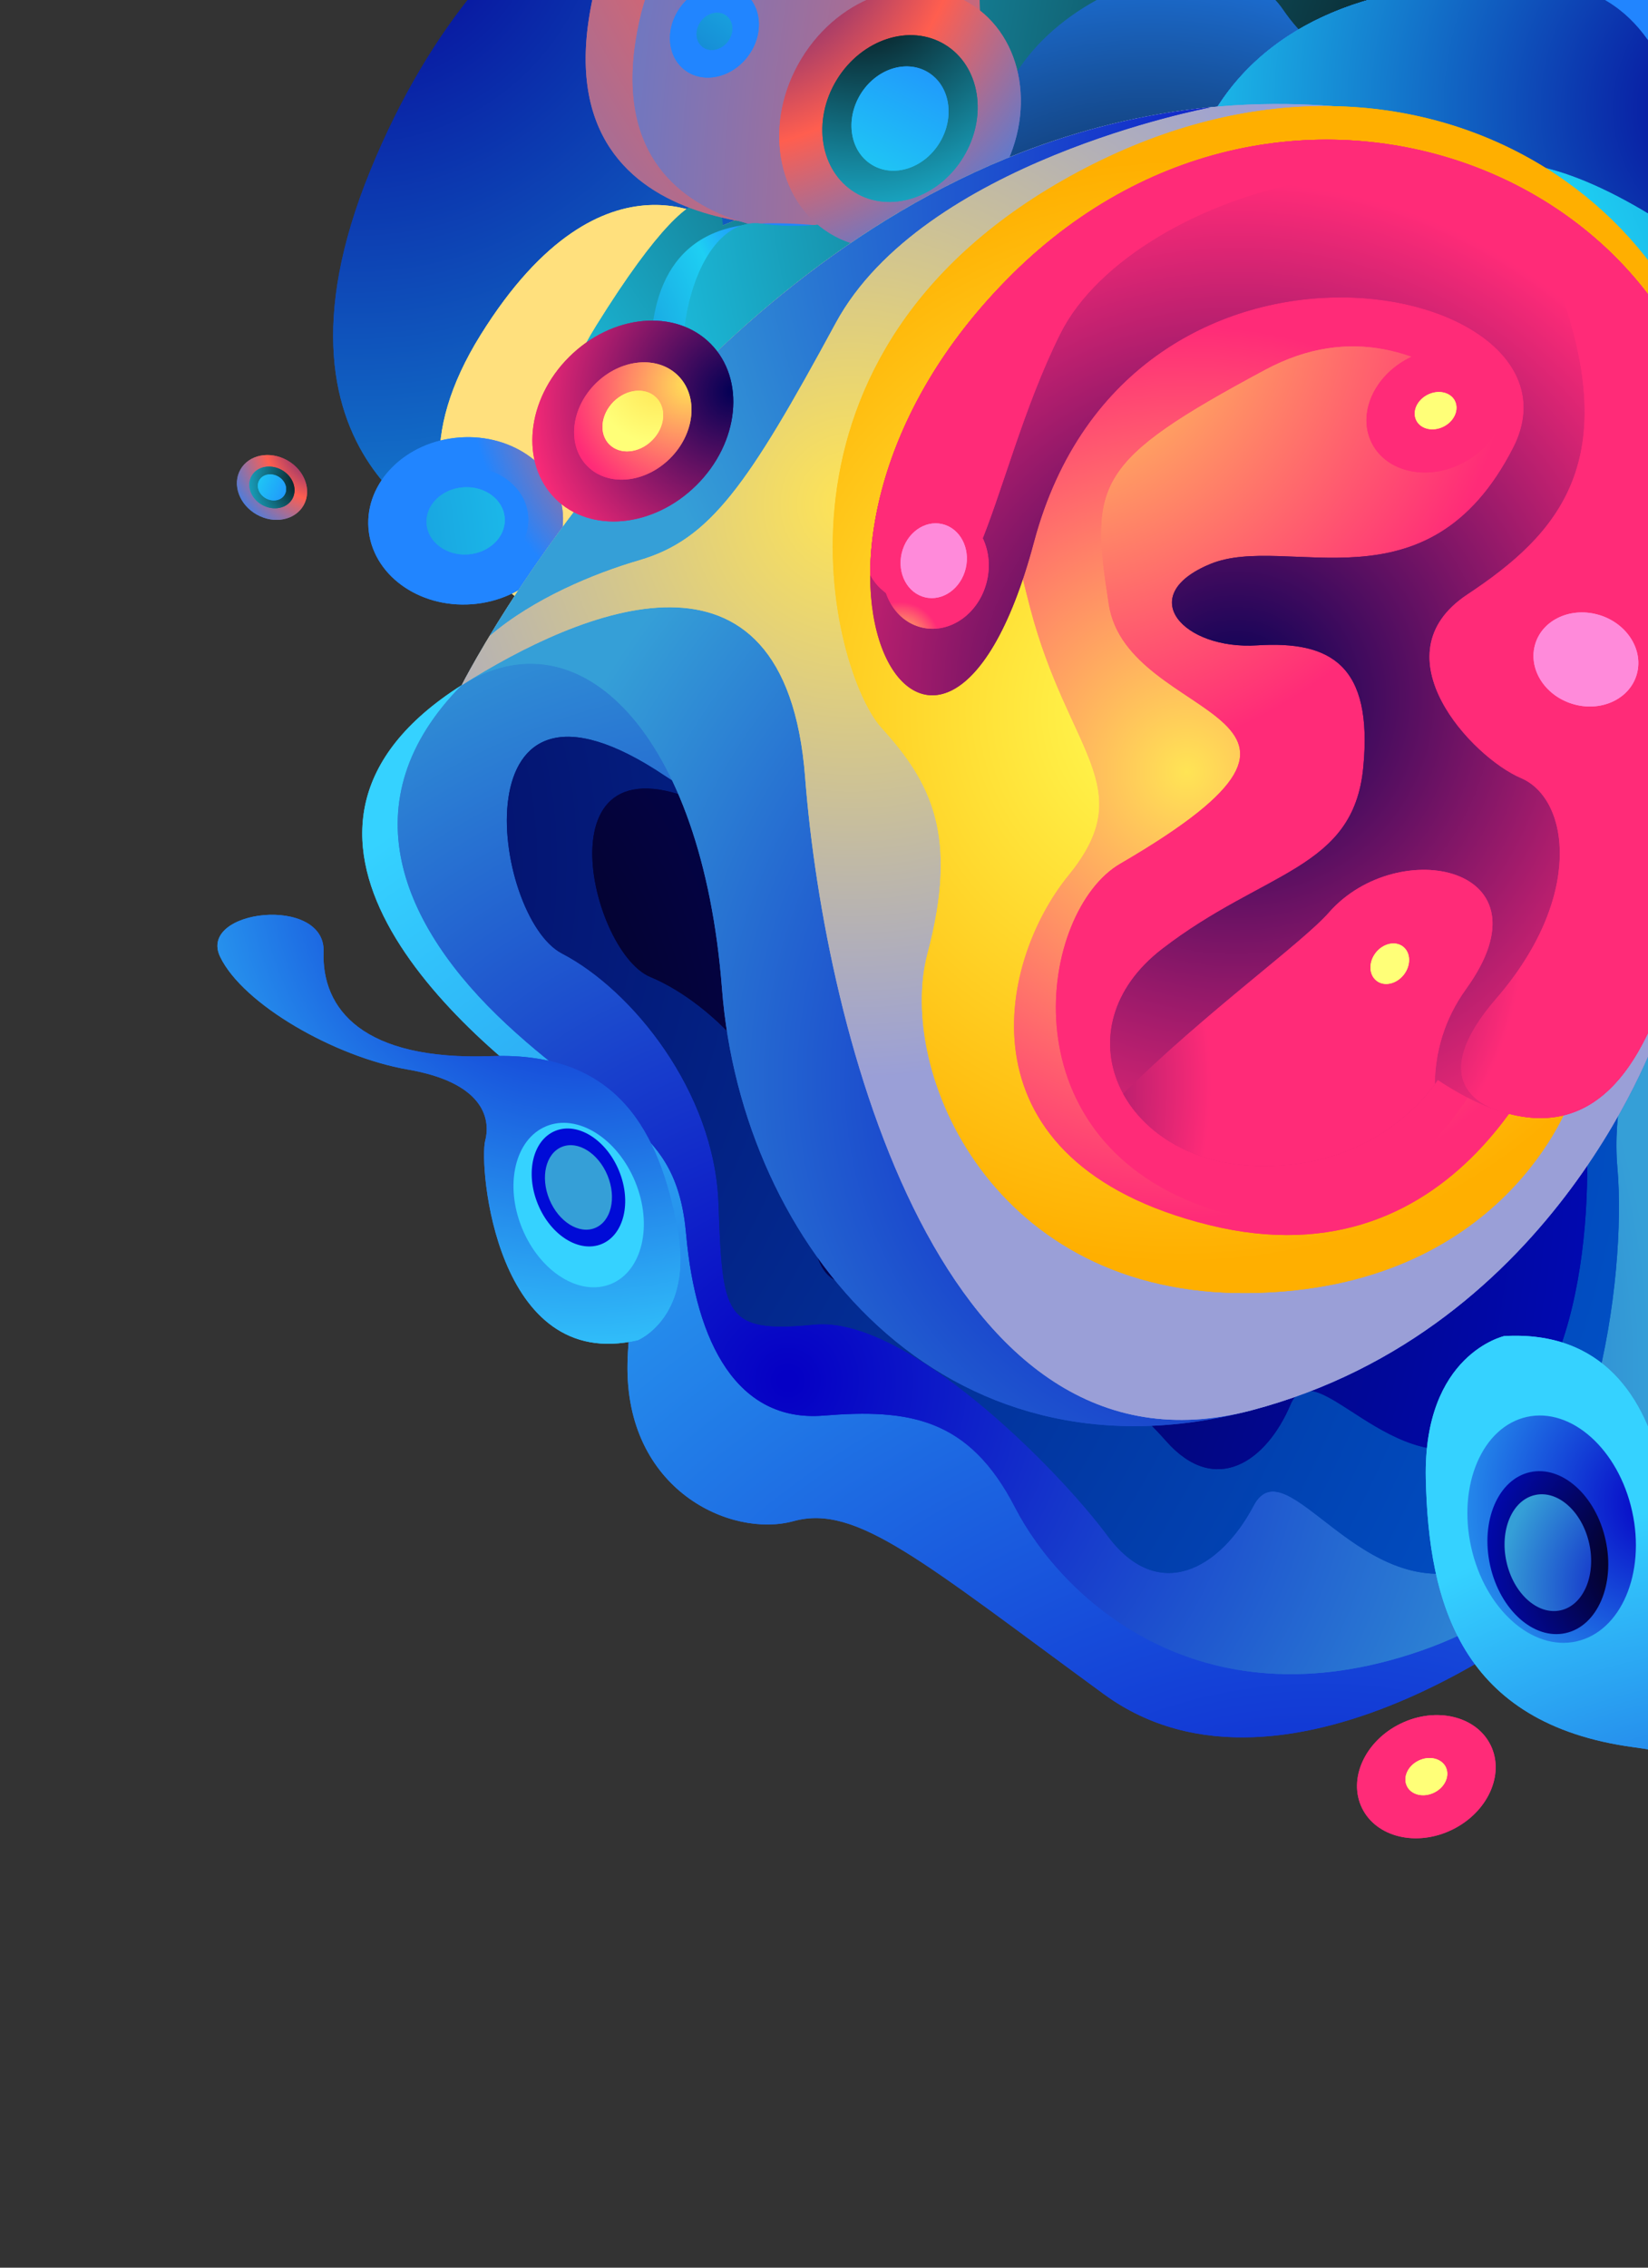 <?xml version="1.0" encoding="UTF-8"?>
<svg id="Layer_3" xmlns="http://www.w3.org/2000/svg" xmlns:xlink="http://www.w3.org/1999/xlink" viewBox="0 0 400 550">
  <rect x="0" y="0" width="400" height="550" fill="#333333" stroke="none"/>
  <defs>
    <style>
      .cls-1 {
        fill: url(#radial-gradient-7);
      }

      .cls-2 {
        fill: url(#radial-gradient-6);
      }

      .cls-3 {
        fill: url(#radial-gradient-5);
      }

      .cls-4 {
        fill: url(#radial-gradient-4);
      }

      .cls-5 {
        fill: url(#radial-gradient-9);
      }

      .cls-6 {
        fill: url(#radial-gradient-8);
      }

      .cls-7 {
        fill: url(#radial-gradient-3);
      }

      .cls-8 {
        fill: url(#radial-gradient-2);
      }

      .cls-9 {
        fill: url(#radial-gradient);
      }

      .cls-10 {
        fill: url(#radial-gradient-124);
      }

      .cls-11 {
        fill: url(#radial-gradient-123);
      }

      .cls-12 {
        fill: url(#radial-gradient-120);
      }

      .cls-13 {
        fill: url(#radial-gradient-122);
      }

      .cls-14 {
        fill: url(#radial-gradient-121);
      }

      .cls-15 {
        fill: url(#radial-gradient-109);
      }

      .cls-16 {
        fill: url(#radial-gradient-106);
      }

      .cls-17 {
        fill: url(#radial-gradient-105);
      }

      .cls-18 {
        fill: url(#radial-gradient-108);
      }

      .cls-19 {
        fill: url(#radial-gradient-107);
      }

      .cls-20 {
        fill: url(#radial-gradient-101);
      }

      .cls-21 {
        fill: url(#radial-gradient-104);
      }

      .cls-22 {
        fill: url(#radial-gradient-102);
      }

      .cls-23 {
        fill: url(#radial-gradient-103);
      }

      .cls-24 {
        fill: url(#radial-gradient-100);
      }

      .cls-25 {
        fill: url(#radial-gradient-118);
      }

      .cls-26 {
        fill: url(#radial-gradient-119);
      }

      .cls-27 {
        fill: url(#radial-gradient-117);
      }

      .cls-28 {
        fill: url(#radial-gradient-114);
      }

      .cls-29 {
        fill: url(#radial-gradient-115);
      }

      .cls-30 {
        fill: url(#radial-gradient-116);
      }

      .cls-31 {
        fill: url(#radial-gradient-110);
      }

      .cls-32 {
        fill: url(#radial-gradient-111);
      }

      .cls-33 {
        fill: url(#radial-gradient-112);
      }

      .cls-34 {
        fill: url(#radial-gradient-113);
      }

      .cls-35 {
        fill: url(#radial-gradient-16);
      }

      .cls-36 {
        fill: url(#radial-gradient-12);
      }

      .cls-37 {
        fill: url(#radial-gradient-14);
      }

      .cls-38 {
        fill: url(#radial-gradient-13);
      }

      .cls-39 {
        fill: url(#radial-gradient-10);
      }

      .cls-40 {
        fill: url(#radial-gradient-17);
      }

      .cls-41 {
        fill: url(#radial-gradient-19);
      }

      .cls-42 {
        fill: url(#radial-gradient-11);
      }

      .cls-43 {
        fill: url(#radial-gradient-18);
      }

      .cls-44 {
        fill: url(#radial-gradient-15);
      }

      .cls-45 {
        fill: url(#radial-gradient-48);
      }

      .cls-46 {
        fill: url(#radial-gradient-47);
      }

      .cls-47 {
        fill: url(#radial-gradient-56);
      }

      .cls-48 {
        fill: url(#radial-gradient-58);
      }

      .cls-49 {
        fill: url(#radial-gradient-57);
      }

      .cls-50 {
        fill: url(#radial-gradient-44);
      }

      .cls-51 {
        fill: url(#radial-gradient-43);
      }

      .cls-52 {
        fill: url(#radial-gradient-49);
      }

      .cls-53 {
        fill: url(#radial-gradient-42);
      }

      .cls-54 {
        fill: url(#radial-gradient-40);
      }

      .cls-55 {
        fill: url(#radial-gradient-41);
      }

      .cls-56 {
        fill: url(#radial-gradient-46);
      }

      .cls-57 {
        fill: url(#radial-gradient-45);
      }

      .cls-58 {
        fill: url(#radial-gradient-25);
      }

      .cls-59 {
        fill: url(#radial-gradient-54);
      }

      .cls-60 {
        fill: url(#radial-gradient-59);
      }

      .cls-61 {
        fill: url(#radial-gradient-53);
      }

      .cls-62 {
        fill: url(#radial-gradient-52);
      }

      .cls-63 {
        fill: url(#radial-gradient-51);
      }

      .cls-64 {
        fill: url(#radial-gradient-50);
      }

      .cls-65 {
        fill: url(#radial-gradient-55);
      }

      .cls-66 {
        fill: url(#radial-gradient-35);
      }

      .cls-67 {
        fill: url(#radial-gradient-34);
      }

      .cls-68 {
        fill: url(#radial-gradient-22);
      }

      .cls-69 {
        fill: url(#radial-gradient-28);
      }

      .cls-70 {
        fill: url(#radial-gradient-23);
      }

      .cls-71 {
        fill: url(#radial-gradient-20);
      }

      .cls-72 {
        fill: url(#radial-gradient-24);
      }

      .cls-73 {
        fill: url(#radial-gradient-26);
      }

      .cls-74 {
        fill: url(#radial-gradient-29);
      }

      .cls-75 {
        fill: url(#radial-gradient-27);
      }

      .cls-76 {
        fill: url(#radial-gradient-21);
      }

      .cls-77 {
        fill: url(#radial-gradient-39);
      }

      .cls-78 {
        fill: url(#radial-gradient-38);
      }

      .cls-79 {
        fill: url(#radial-gradient-33);
      }

      .cls-80 {
        fill: url(#radial-gradient-32);
      }

      .cls-81 {
        fill: url(#radial-gradient-31);
      }

      .cls-82 {
        fill: url(#radial-gradient-30);
      }

      .cls-83 {
        fill: url(#radial-gradient-37);
      }

      .cls-84 {
        fill: url(#radial-gradient-36);
      }

      .cls-85 {
        fill: url(#radial-gradient-94);
      }

      .cls-86 {
        fill: url(#radial-gradient-96);
      }

      .cls-87 {
        fill: url(#radial-gradient-91);
      }

      .cls-88 {
        fill: url(#radial-gradient-92);
      }

      .cls-89 {
        fill: url(#radial-gradient-98);
      }

      .cls-90 {
        fill: url(#radial-gradient-93);
      }

      .cls-91 {
        fill: url(#radial-gradient-95);
      }

      .cls-92 {
        fill: url(#radial-gradient-97);
      }

      .cls-93 {
        fill: url(#radial-gradient-99);
      }

      .cls-94 {
        fill: url(#radial-gradient-90);
      }

      .cls-95 {
        fill: url(#radial-gradient-62);
      }

      .cls-96 {
        fill: url(#radial-gradient-64);
      }

      .cls-97 {
        fill: url(#radial-gradient-65);
      }

      .cls-98 {
        fill: url(#radial-gradient-63);
      }

      .cls-99 {
        fill: url(#radial-gradient-67);
      }

      .cls-100 {
        fill: url(#radial-gradient-68);
      }

      .cls-101 {
        fill: url(#radial-gradient-69);
      }

      .cls-102 {
        fill: url(#radial-gradient-70);
      }

      .cls-103 {
        fill: url(#radial-gradient-72);
      }

      .cls-104 {
        fill: url(#radial-gradient-75);
      }

      .cls-105 {
        fill: url(#radial-gradient-78);
      }

      .cls-106 {
        fill: url(#radial-gradient-77);
      }

      .cls-107 {
        fill: url(#radial-gradient-79);
      }

      .cls-108 {
        fill: url(#radial-gradient-61);
      }

      .cls-109 {
        fill: url(#radial-gradient-66);
      }

      .cls-110 {
        fill: url(#radial-gradient-60);
      }

      .cls-111 {
        fill: url(#radial-gradient-71);
      }

      .cls-112 {
        fill: url(#radial-gradient-74);
      }

      .cls-113 {
        fill: url(#radial-gradient-73);
      }

      .cls-114 {
        fill: url(#radial-gradient-76);
      }

      .cls-115 {
        fill: url(#radial-gradient-82);
      }

      .cls-116 {
        fill: url(#radial-gradient-85);
      }

      .cls-117 {
        fill: url(#radial-gradient-80);
      }

      .cls-118 {
        fill: url(#radial-gradient-83);
      }

      .cls-119 {
        fill: url(#radial-gradient-86);
      }

      .cls-120 {
        fill: url(#radial-gradient-89);
      }

      .cls-121 {
        fill: url(#radial-gradient-84);
      }

      .cls-122 {
        fill: url(#radial-gradient-87);
      }

      .cls-123 {
        fill: url(#radial-gradient-88);
      }

      .cls-124 {
        fill: url(#radial-gradient-81);
      }
    </style>
    <radialGradient id="radial-gradient" cx="-9896.75" cy="2774.01" fx="-9896.75" fy="2774.01" r="350.64" gradientTransform="translate(-6395.56 5832.74) rotate(153.55) scale(.85)" gradientUnits="userSpaceOnUse">
      <stop offset=".01" stop-color="#050096"/>
      <stop offset=".88" stop-color="#1ecff3"/>
      <stop offset="1" stop-color="#2185ff"/>
    </radialGradient>
    <radialGradient id="radial-gradient-2" cx="-8819.74" cy="-18717.89" fx="-8819.74" fy="-18717.89" r="512.58" gradientTransform="translate(7240.68 16362.71) rotate(3.05) scale(.85)" gradientUnits="userSpaceOnUse">
      <stop offset=".01" stop-color="#ff0096"/>
      <stop offset=".55" stop-color="#ff5e4f"/>
      <stop offset="1" stop-color="#ffe07d"/>
    </radialGradient>
    <radialGradient id="radial-gradient-3" cx="-704.79" cy="-17231.15" fx="-704.79" fy="-17231.15" r="288.46" gradientTransform="translate(10654.09 10351.32) rotate(-42.62) scale(.85)" gradientUnits="userSpaceOnUse">
      <stop offset=".01" stop-color="#050000"/>
      <stop offset=".88" stop-color="#1ecff3"/>
      <stop offset="1" stop-color="#2185ff"/>
    </radialGradient>
    <radialGradient id="radial-gradient-4" cx="-4890.56" cy="3067.92" fx="-4890.56" fy="3067.92" r="405.73" gradientTransform="translate(-3850.88 2423.35) rotate(-178.82) scale(.85)" gradientUnits="userSpaceOnUse">
      <stop offset=".01" stop-color="#050096"/>
      <stop offset=".55" stop-color="#ff5e4f"/>
      <stop offset="1" stop-color="#2185ff"/>
    </radialGradient>
    <radialGradient id="radial-gradient-5" cx="-8418.2" cy="-18815.02" fx="-8418.2" fy="-18815.02" r="541.05" gradientTransform="translate(7547.2 16115.85) rotate(.52) scale(.85)" xlink:href="#radial-gradient-4"/>
    <radialGradient id="radial-gradient-6" cx="-8418.2" cy="-18815.02" fx="-8418.2" fy="-18815.02" r="541.05" gradientTransform="translate(7547.2 16115.85) rotate(.52) scale(.85)" xlink:href="#radial-gradient-4"/>
    <radialGradient id="radial-gradient-7" cx="6398.15" cy="-10679.3" fx="6398.15" fy="-10679.3" r="142.57" gradientTransform="translate(-5410.81 -8941.33) rotate(117.85) scale(.85)" xlink:href="#radial-gradient"/>
    <radialGradient id="radial-gradient-8" cx="-17874.54" cy="12978.58" fx="-17874.54" fy="12978.58" r="401.53" gradientTransform="translate(9270.83 -13429.96) rotate(-20.59) scale(.73)" xlink:href="#radial-gradient-3"/>
    <radialGradient id="radial-gradient-9" cx="-17874.54" cy="12978.58" fx="-17874.54" fy="12978.58" r="401.53" gradientTransform="translate(9270.83 -13429.96) rotate(-20.59) scale(.73)" xlink:href="#radial-gradient-3"/>
    <radialGradient id="radial-gradient-10" cx="-1578.22" cy="16211.86" fx="-1578.22" fy="16211.86" r="194.42" gradientTransform="translate(3318.56 -10716.9) rotate(10.13) scale(.69)" gradientUnits="userSpaceOnUse">
      <stop offset=".01" stop-color="#050000"/>
      <stop offset="1" stop-color="#2185ff"/>
    </radialGradient>
    <radialGradient id="radial-gradient-11" cx="-16935.7" cy="-29218.77" fx="-16935.7" fy="-29218.77" r="284.14" gradientTransform="translate(1647.02 -24685.9) rotate(-146.38) scale(.73)" xlink:href="#radial-gradient"/>
    <radialGradient id="radial-gradient-12" cx="-16935.7" cy="-29218.77" fx="-16935.7" fy="-29218.77" r="284.14" gradientTransform="translate(1647.02 -24685.9) rotate(-146.38) scale(.73)" xlink:href="#radial-gradient"/>
    <radialGradient id="radial-gradient-13" cx="-20068.55" cy="11533.31" fx="-20068.55" fy="11533.31" r="327.37" gradientTransform="translate(9667.74 -14269.89) rotate(-27.57) scale(.73)" xlink:href="#radial-gradient"/>
    <radialGradient id="radial-gradient-14" cx="-20068.55" cy="11533.31" fx="-20068.55" fy="11533.31" r="327.37" gradientTransform="translate(9667.74 -14269.89) rotate(-27.57) scale(.73)" xlink:href="#radial-gradient"/>
    <radialGradient id="radial-gradient-15" cx="-17825.35" cy="12994.37" fx="-17825.35" fy="12994.37" r="231.24" gradientTransform="translate(9270.83 -13429.96) rotate(-20.59) scale(.73)" xlink:href="#radial-gradient"/>
    <radialGradient id="radial-gradient-16" cx="-17825.35" cy="12994.37" fx="-17825.35" fy="12994.37" r="231.24" gradientTransform="translate(9270.83 -13429.96) rotate(-20.59) scale(.73)" xlink:href="#radial-gradient"/>
    <radialGradient id="radial-gradient-17" cx="-9461.7" cy="-26259.69" fx="-9461.7" fy="-26259.69" r="84.81" gradientTransform="translate(15856.52 -18016.19) rotate(-119.39) scale(.85)" xlink:href="#radial-gradient"/>
    <radialGradient id="radial-gradient-18" cx="-9461.7" cy="-26259.69" fx="-9461.7" fy="-26259.69" r="84.81" gradientTransform="translate(15856.52 -18016.19) rotate(-119.39) scale(.85)" xlink:href="#radial-gradient"/>
    <radialGradient id="radial-gradient-19" cx="-9962.55" cy="-26166.22" fx="-9962.55" fy="-26166.22" r="63.72" gradientTransform="translate(16072.69 -17934.38) rotate(-117.9) scale(.85)" xlink:href="#radial-gradient-3"/>
    <radialGradient id="radial-gradient-20" cx="-9962.55" cy="-26166.22" fx="-9962.55" fy="-26166.22" r="63.72" gradientTransform="translate(16072.69 -17934.38) rotate(-117.9) scale(.85)" xlink:href="#radial-gradient-3"/>
    <radialGradient id="radial-gradient-21" cx="3697.26" cy="-23511.59" fx="3697.26" fy="-23511.59" r="310.52" gradientTransform="translate(9364.56 -17858.46) rotate(-162.14) scale(.85)" xlink:href="#radial-gradient"/>
    <radialGradient id="radial-gradient-22" cx="3697.26" cy="-23511.59" fx="3697.26" fy="-23511.59" r="310.52" gradientTransform="translate(9364.56 -17858.46) rotate(-162.14) scale(.85)" xlink:href="#radial-gradient"/>
    <radialGradient id="radial-gradient-23" cx="-15877.99" cy="3011.76" fx="-15877.99" fy="3011.76" r="99.04" gradientTransform="translate(11076.29 8873.66) rotate(50.38) scale(.85)" xlink:href="#radial-gradient-10"/>
    <radialGradient id="radial-gradient-24" cx="-15877.99" cy="3011.76" fx="-15877.99" fy="3011.76" r="99.04" gradientTransform="translate(11076.29 8873.66) rotate(50.38) scale(.85)" xlink:href="#radial-gradient-10"/>
    <radialGradient id="radial-gradient-25" cx="-4104.2" cy="-18560.55" fx="-4104.2" fy="-18560.55" r="222.64" gradientTransform="translate(9840.41 13154.35) rotate(-23.76) scale(.85)" xlink:href="#radial-gradient-4"/>
    <radialGradient id="radial-gradient-26" cx="-4104.2" cy="-18560.55" fx="-4104.2" fy="-18560.55" r="222.64" gradientTransform="translate(9840.41 13154.35) rotate(-23.76) scale(.85)" xlink:href="#radial-gradient-4"/>
    <radialGradient id="radial-gradient-27" cx="-9924.72" cy="2603.21" fx="-9924.72" fy="2603.21" r="186.84" gradientTransform="translate(-5136.54 6989.22) rotate(142.44) scale(.85)" xlink:href="#radial-gradient-4"/>
    <radialGradient id="radial-gradient-28" cx="-9924.72" cy="2603.21" fx="-9924.72" fy="2603.21" r="186.84" gradientTransform="translate(-5136.54 6989.22) rotate(142.44) scale(.85)" xlink:href="#radial-gradient-4"/>
    <radialGradient id="radial-gradient-29" cx="1290.83" cy="-15607.9" fx="1290.83" fy="-15607.9" r="163.36" gradientTransform="translate(8286.15 10839.05) rotate(-41.39) scale(.85)" gradientUnits="userSpaceOnUse">
      <stop offset=".01" stop-color="#050096"/>
      <stop offset="1" stop-color="#ff5e4f"/>
    </radialGradient>
    <radialGradient id="radial-gradient-30" cx="1262.4" cy="-15617.32" fx="1262.4" fy="-15617.32" r="81.15" gradientTransform="translate(8286.15 10839.05) rotate(-41.39) scale(.85)" gradientUnits="userSpaceOnUse">
      <stop offset=".01" stop-color="#ad0096"/>
      <stop offset="1" stop-color="#ff5e4f"/>
    </radialGradient>
    <radialGradient id="radial-gradient-31" cx="-7420.8" cy="-25860.19" fx="-7420.8" fy="-25860.19" r="84.79" gradientTransform="translate(23976.55 -24159.83) rotate(-119.39) scale(1.26)" xlink:href="#radial-gradient-4"/>
    <radialGradient id="radial-gradient-32" cx="-7420.8" cy="-25860.19" fx="-7420.8" fy="-25860.19" r="84.79" gradientTransform="translate(23976.55 -24159.83) rotate(-119.39) scale(1.26)" xlink:href="#radial-gradient-4"/>
    <radialGradient id="radial-gradient-33" cx="-7911.97" cy="-25819.81" fx="-7911.97" fy="-25819.81" r="63.7" gradientTransform="translate(24295.6 -24039.09) rotate(-117.9) scale(1.26)" xlink:href="#radial-gradient-3"/>
    <radialGradient id="radial-gradient-34" cx="-7911.97" cy="-25819.81" fx="-7911.97" fy="-25819.81" r="63.7" gradientTransform="translate(24295.6 -24039.09) rotate(-117.9) scale(1.26)" xlink:href="#radial-gradient-3"/>
    <radialGradient id="radial-gradient-35" cx="4924.67" cy="-21832.6" fx="4924.67" fy="-21832.6" r="310.58" gradientTransform="translate(14395.34 -23927.07) rotate(-162.14) scale(1.26)" xlink:href="#radial-gradient"/>
    <radialGradient id="radial-gradient-36" cx="4924.67" cy="-21832.6" fx="4924.67" fy="-21832.6" r="310.58" gradientTransform="translate(14395.34 -23927.07) rotate(-162.14) scale(1.26)" xlink:href="#radial-gradient"/>
    <radialGradient id="radial-gradient-37" cx="-8940.52" cy="-26908.56" fx="-8940.52" fy="-26908.56" r="84.81" gradientTransform="translate(15147.24 -21097.92) rotate(-126.73) scale(.91)" xlink:href="#radial-gradient-4"/>
    <radialGradient id="radial-gradient-38" cx="-8940.52" cy="-26908.56" fx="-8940.52" fy="-26908.56" r="84.81" gradientTransform="translate(15147.24 -21097.92) rotate(-126.73) scale(.91)" xlink:href="#radial-gradient-4"/>
    <radialGradient id="radial-gradient-39" cx="-9458.39" cy="-26828.41" fx="-9458.39" fy="-26828.41" r="63.71" gradientTransform="translate(15387.69 -21040.7) rotate(-125.24) scale(.91)" xlink:href="#radial-gradient-3"/>
    <radialGradient id="radial-gradient-40" cx="-9458.39" cy="-26828.41" fx="-9458.39" fy="-26828.41" r="63.71" gradientTransform="translate(15387.69 -21040.7) rotate(-125.24) scale(.91)" xlink:href="#radial-gradient-3"/>
    <radialGradient id="radial-gradient-41" cx="4520.41" cy="-23634.17" fx="4520.41" fy="-23634.17" r="310.59" gradientTransform="translate(8283.43 -20043.2) rotate(-169.49) scale(.91)" xlink:href="#radial-gradient"/>
    <radialGradient id="radial-gradient-42" cx="4520.41" cy="-23634.17" fx="4520.41" fy="-23634.17" r="310.59" gradientTransform="translate(8283.43 -20043.2) rotate(-169.49) scale(.91)" xlink:href="#radial-gradient"/>
    <radialGradient id="radial-gradient-43" cx="-7800.16" cy="-21154.27" fx="-7800.16" fy="-21154.27" r="84.8" gradientTransform="translate(20636.05 1795.87) rotate(-64.98) scale(.91)" xlink:href="#radial-gradient-4"/>
    <radialGradient id="radial-gradient-44" cx="-7800.16" cy="-21154.27" fx="-7800.16" fy="-21154.27" r="84.8" gradientTransform="translate(20636.05 1795.87) rotate(-64.98) scale(.91)" xlink:href="#radial-gradient-4"/>
    <radialGradient id="radial-gradient-45" cx="-8169.1" cy="-21105.65" fx="-8169.1" fy="-21105.65" r="63.7" gradientTransform="translate(20699.44 2034.8) rotate(-63.49) scale(.91)" xlink:href="#radial-gradient-3"/>
    <radialGradient id="radial-gradient-46" cx="-8169.1" cy="-21105.65" fx="-8169.1" fy="-21105.65" r="63.7" gradientTransform="translate(20699.44 2034.8) rotate(-63.49) scale(.91)" xlink:href="#radial-gradient-3"/>
    <radialGradient id="radial-gradient-47" cx="1451.43" cy="-18634.75" fx="1451.43" fy="-18634.75" r="310.55" gradientTransform="translate(16458.61 -3752.39) rotate(-107.73) scale(.91)" xlink:href="#radial-gradient"/>
    <radialGradient id="radial-gradient-48" cx="1451.43" cy="-18634.75" fx="1451.43" fy="-18634.75" r="310.55" gradientTransform="translate(16458.61 -3752.39) rotate(-107.73) scale(.91)" xlink:href="#radial-gradient"/>
    <radialGradient id="radial-gradient-49" cx="-11062.13" cy="-25955.06" fx="-11062.13" fy="-25955.06" r="57.6" gradientTransform="translate(13320.63 -13649.18) rotate(-112.93) scale(.67)" xlink:href="#radial-gradient-4"/>
    <radialGradient id="radial-gradient-50" cx="-11062.13" cy="-25955.06" fx="-11062.13" fy="-25955.06" r="57.6" gradientTransform="translate(13320.63 -13649.18) rotate(-112.93) scale(.67)" xlink:href="#radial-gradient-4"/>
    <radialGradient id="radial-gradient-51" cx="-11546.23" cy="-25825.96" fx="-11546.23" fy="-25825.96" r="43.27" gradientTransform="translate(13482.36 -13566.1) rotate(-111.44) scale(.67)" xlink:href="#radial-gradient-3"/>
    <radialGradient id="radial-gradient-52" cx="-11546.23" cy="-25825.96" fx="-11546.23" fy="-25825.96" r="43.27" gradientTransform="translate(13482.36 -13566.1) rotate(-111.44) scale(.67)" xlink:href="#radial-gradient-3"/>
    <radialGradient id="radial-gradient-53" cx="2316.44" cy="-24273.8" fx="2316.44" fy="-24273.8" r="210.86" gradientTransform="translate(8232.04 -14100.43) rotate(-155.68) scale(.67)" xlink:href="#radial-gradient"/>
    <radialGradient id="radial-gradient-54" cx="2316.44" cy="-24273.8" fx="2316.44" fy="-24273.8" r="210.86" gradientTransform="translate(8232.04 -14100.43) rotate(-155.68) scale(.67)" xlink:href="#radial-gradient"/>
    <radialGradient id="radial-gradient-55" cx="-11444.19" cy="-25839.21" fx="-11444.19" fy="-25839.21" r="57.61" gradientTransform="translate(13320.63 -13649.18) rotate(-112.93) scale(.67)" xlink:href="#radial-gradient-4"/>
    <radialGradient id="radial-gradient-56" cx="-11444.19" cy="-25839.21" fx="-11444.19" fy="-25839.21" r="57.61" gradientTransform="translate(13320.63 -13649.18) rotate(-112.93) scale(.67)" xlink:href="#radial-gradient-4"/>
    <radialGradient id="radial-gradient-57" cx="-11925.17" cy="-25700.24" fx="-11925.17" fy="-25700.24" r="43.27" gradientTransform="translate(13482.36 -13566.1) rotate(-111.44) scale(.67)" xlink:href="#radial-gradient-3"/>
    <radialGradient id="radial-gradient-58" cx="-11925.17" cy="-25700.24" fx="-11925.17" fy="-25700.24" r="43.27" gradientTransform="translate(13482.36 -13566.1) rotate(-111.44) scale(.67)" xlink:href="#radial-gradient-3"/>
    <radialGradient id="radial-gradient-59" cx="1957.26" cy="-24448.12" fx="1957.26" fy="-24448.12" r="210.87" gradientTransform="translate(8232.04 -14100.43) rotate(-155.68) scale(.67)" xlink:href="#radial-gradient"/>
    <radialGradient id="radial-gradient-60" cx="1957.26" cy="-24448.12" fx="1957.26" fy="-24448.12" r="210.87" gradientTransform="translate(8232.04 -14100.43) rotate(-155.68) scale(.67)" xlink:href="#radial-gradient"/>
    <radialGradient id="radial-gradient-61" cx="-6516.13" cy="-14733.1" fx="-6516.13" fy="-14733.1" r="57.61" gradientTransform="translate(6709.41 4681.5) rotate(-31.53) scale(.5)" xlink:href="#radial-gradient-4"/>
    <radialGradient id="radial-gradient-62" cx="-6516.13" cy="-14733.1" fx="-6516.13" fy="-14733.1" r="57.61" gradientTransform="translate(6709.41 4681.5) rotate(-31.53) scale(.5)" xlink:href="#radial-gradient-4"/>
    <radialGradient id="radial-gradient-63" cx="-6710.62" cy="-14725.73" fx="-6710.62" fy="-14725.73" r="43.23" gradientTransform="translate(6666.26 4809.83) rotate(-30.05) scale(.5)" xlink:href="#radial-gradient-3"/>
    <radialGradient id="radial-gradient-64" cx="-6710.62" cy="-14725.73" fx="-6710.62" fy="-14725.73" r="43.23" gradientTransform="translate(6666.26 4809.83) rotate(-30.05) scale(.5)" xlink:href="#radial-gradient-3"/>
    <radialGradient id="radial-gradient-65" cx="-1963.69" cy="-12947.66" fx="-1963.69" fy="-12947.66" r="210.88" gradientTransform="translate(6474.86 884.73) rotate(-74.29) scale(.5)" xlink:href="#radial-gradient"/>
    <radialGradient id="radial-gradient-66" cx="-1963.69" cy="-12947.66" fx="-1963.69" fy="-12947.66" r="210.88" gradientTransform="translate(6474.86 884.73) rotate(-74.29) scale(.5)" xlink:href="#radial-gradient"/>
    <radialGradient id="radial-gradient-67" cx="-2545.48" cy="17650.94" fx="-2545.48" fy="17650.94" r="464.96" gradientTransform="translate(4392.31 -14254.53) rotate(7.19) scale(.86)" gradientUnits="userSpaceOnUse">
      <stop offset=".01" stop-color="#0500c5"/>
      <stop offset="1" stop-color="#35d2ff"/>
    </radialGradient>
    <radialGradient id="radial-gradient-68" cx="9501.01" cy="11941.65" fx="9501.01" fy="11941.65" r="245.43" gradientTransform="translate(-46.18 -12786.79) rotate(37.47) scale(.86)" gradientUnits="userSpaceOnUse">
      <stop offset=".01" stop-color="#0500c5"/>
      <stop offset="1" stop-color="#359fd7"/>
    </radialGradient>
    <radialGradient id="radial-gradient-69" cx="12100.94" cy="9261.72" fx="12100.94" fy="9261.72" r="538.04" gradientTransform="translate(-1421.08 -12816.75) rotate(46.28) scale(.86)" gradientUnits="userSpaceOnUse">
      <stop offset=".01" stop-color="#050055"/>
      <stop offset="1" stop-color="#005dd7"/>
    </radialGradient>
    <radialGradient id="radial-gradient-70" cx="12120.99" cy="10238.61" fx="12120.99" fy="10238.61" r="474.68" gradientTransform="translate(-1919.34 -13076.31) rotate(41.39) scale(.85)" gradientUnits="userSpaceOnUse">
      <stop offset=".01" stop-color="#050000"/>
      <stop offset="1" stop-color="#000bd7"/>
    </radialGradient>
    <radialGradient id="radial-gradient-71" cx="7324.1" cy="9380.25" fx="7324.1" fy="9380.25" r="240.71" gradientTransform="translate(-8832.69 -435.94) rotate(-47.65) scale(.77)" xlink:href="#radial-gradient-68"/>
    <radialGradient id="radial-gradient-72" cx="7324.1" cy="9380.25" fx="7324.1" fy="9380.25" r="240.71" gradientTransform="translate(-8832.69 -435.94) rotate(-47.65) scale(.77)" xlink:href="#radial-gradient-68"/>
    <radialGradient id="radial-gradient-73" cx="-28845.48" cy="-5082.25" fx="-28845.48" fy="-5082.25" r="180.67" gradientTransform="translate(-20978.07 -7614.21) rotate(-169.93) scale(.77)" gradientUnits="userSpaceOnUse">
      <stop offset="0" stop-color="#ffe455"/>
      <stop offset="1" stop-color="#9a9fd7"/>
    </radialGradient>
    <radialGradient id="radial-gradient-74" cx="12151.18" cy="-19724.62" fx="12151.18" fy="-19724.62" r="173.89" gradientTransform="translate(-16051.51 7332.84) rotate(34.7) scale(.77)" gradientUnits="userSpaceOnUse">
      <stop offset="0" stop-color="#ffff58"/>
      <stop offset="1" stop-color="#ffaf00"/>
    </radialGradient>
    <radialGradient id="radial-gradient-75" cx="12163.05" cy="-19709.74" fx="12163.05" fy="-19709.74" r="140.44" gradientTransform="translate(-16051.51 7332.84) rotate(34.7) scale(.77)" gradientUnits="userSpaceOnUse">
      <stop offset="0" stop-color="#ffe455"/>
      <stop offset="1" stop-color="#ff2b78"/>
    </radialGradient>
    <radialGradient id="radial-gradient-76" cx="16147.1" cy="-4309.97" fx="16147.1" fy="-4309.97" r="149.29" gradientTransform="translate(-12002.55 3996.06) rotate(-2.81) scale(.77)" xlink:href="#radial-gradient-75"/>
    <radialGradient id="radial-gradient-77" cx="16147.1" cy="-4309.97" fx="16147.1" fy="-4309.97" r="149.29" gradientTransform="translate(-12002.55 3996.06) rotate(-2.81) scale(.77)" xlink:href="#radial-gradient-75"/>
    <radialGradient id="radial-gradient-78" cx="12162.55" cy="-19738.27" fx="12162.55" fy="-19738.27" r="162.27" gradientTransform="translate(-16051.51 7332.84) rotate(34.7) scale(.77)" gradientUnits="userSpaceOnUse">
      <stop offset="0" stop-color="#005"/>
      <stop offset="1" stop-color="#ff2b78"/>
    </radialGradient>
    <radialGradient id="radial-gradient-79" cx="-16152.39" cy="-28113.75" fx="-16152.39" fy="-28113.75" r="108.47" gradientTransform="translate(-24741.97 1081.52) rotate(118) scale(.77)" xlink:href="#radial-gradient-78"/>
    <radialGradient id="radial-gradient-80" cx="-16152.39" cy="-28113.75" fx="-16152.39" fy="-28113.75" r="108.47" gradientTransform="translate(-24741.97 1081.52) rotate(118) scale(.77)" xlink:href="#radial-gradient-78"/>
    <radialGradient id="radial-gradient-81" cx="-20833.33" cy="-30321.82" fx="-20833.33" fy="-30321.82" r="45.14" gradientTransform="translate(-25722.39 -5539.03) rotate(137.88) scale(.77 .72) skewX(-1.48)" xlink:href="#radial-gradient-78"/>
    <radialGradient id="radial-gradient-82" cx="-20833.33" cy="-30321.82" fx="-20833.33" fy="-30321.82" r="45.14" gradientTransform="translate(-25722.39 -5539.03) rotate(137.88) scale(.77 .72) skewX(-1.48)" xlink:href="#radial-gradient-78"/>
    <radialGradient id="radial-gradient-83" cx="-20840.1" cy="-30328.53" fx="-20840.1" fy="-30328.53" r="26.36" gradientTransform="translate(-25722.39 -5539.03) rotate(137.88) scale(.77 .72) skewX(-1.48)" xlink:href="#radial-gradient-75"/>
    <radialGradient id="radial-gradient-84" cx="-20840.1" cy="-30328.53" fx="-20840.1" fy="-30328.53" r="26.36" gradientTransform="translate(-25722.39 -5539.03) rotate(137.88) scale(.77 .72) skewX(-1.48)" xlink:href="#radial-gradient-75"/>
    <radialGradient id="radial-gradient-85" cx="-20844.7" cy="-30333.08" fx="-20844.7" fy="-30333.08" r="13.63" gradientTransform="translate(-25722.39 -5539.03) rotate(137.88) scale(.77 .72) skewX(-1.48)" gradientUnits="userSpaceOnUse">
      <stop offset="0" stop-color="#ffe455"/>
      <stop offset="1" stop-color="#ffff78"/>
    </radialGradient>
    <radialGradient id="radial-gradient-86" cx="-26430.94" cy="-29447.83" fx="-26430.94" fy="-29447.83" r="45.12" gradientTransform="translate(-24796.42 -14254.83) rotate(162.83) scale(.77 .72) skewX(-1.48)" xlink:href="#radial-gradient-78"/>
    <radialGradient id="radial-gradient-87" cx="-26430.94" cy="-29447.83" fx="-26430.94" fy="-29447.83" r="45.12" gradientTransform="translate(-24796.42 -14254.83) rotate(162.83) scale(.77 .72) skewX(-1.48)" xlink:href="#radial-gradient-78"/>
    <radialGradient id="radial-gradient-88" cx="-26437.71" cy="-29454.55" fx="-26437.71" fy="-29454.55" r="26.35" gradientTransform="translate(-24796.42 -14254.83) rotate(162.83) scale(.77 .72) skewX(-1.48)" xlink:href="#radial-gradient-75"/>
    <radialGradient id="radial-gradient-89" cx="-26437.71" cy="-29454.55" fx="-26437.71" fy="-29454.55" r="26.35" gradientTransform="translate(-24796.42 -14254.83) rotate(162.83) scale(.77 .72) skewX(-1.48)" xlink:href="#radial-gradient-75"/>
    <radialGradient id="radial-gradient-90" cx="-26442.3" cy="-29459.09" fx="-26442.3" fy="-29459.09" r="13.63" gradientTransform="translate(-24796.42 -14254.83) rotate(162.83) scale(.77 .72) skewX(-1.48)" xlink:href="#radial-gradient-85"/>
    <radialGradient id="radial-gradient-91" cx="-26442.3" cy="-29459.09" fx="-26442.3" fy="-29459.09" r="13.63" gradientTransform="translate(-24796.42 -14254.83) rotate(162.83) scale(.77 .72) skewX(-1.48)" xlink:href="#radial-gradient-85"/>
    <radialGradient id="radial-gradient-92" cx="15396.23" cy="-5573.01" fx="15396.23" fy="-5573.01" r="104.89" gradientTransform="translate(-11319.29 5145.28) rotate(-3.07) scale(.77)" xlink:href="#radial-gradient-78"/>
    <radialGradient id="radial-gradient-93" cx="15396.23" cy="-5573.01" fx="15396.23" fy="-5573.01" r="104.89" gradientTransform="translate(-11319.29 5145.28) rotate(-3.07) scale(.77)" xlink:href="#radial-gradient-78"/>
    <radialGradient id="radial-gradient-94" cx="15478" cy="-5623.72" fx="15478" fy="-5623.72" r="17.98" gradientTransform="translate(-11319.29 5145.28) rotate(-3.07) scale(.77)" xlink:href="#radial-gradient-75"/>
    <radialGradient id="radial-gradient-95" cx="15478" cy="-5623.72" fx="15478" fy="-5623.72" r="17.98" gradientTransform="translate(-11319.29 5145.28) rotate(-3.07) scale(.77)" xlink:href="#radial-gradient-75"/>
    <radialGradient id="radial-gradient-96" cx="15481.37" cy="-5628.4" fx="15481.37" fy="-5628.4" r="11.24" gradientTransform="translate(-11319.29 5145.28) rotate(-3.07) scale(.77)" gradientUnits="userSpaceOnUse">
      <stop offset="0" stop-color="#005"/>
      <stop offset="1" stop-color="#ff8ada"/>
    </radialGradient>
    <radialGradient id="radial-gradient-97" cx="-7428.26" cy="-7635.65" fx="-7428.26" fy="-7635.65" r="17.98" gradientTransform="translate(3860.81 -4433.39) rotate(-97.35) scale(.55)" xlink:href="#radial-gradient-75"/>
    <radialGradient id="radial-gradient-98" cx="-7428.26" cy="-7635.65" fx="-7428.26" fy="-7635.65" r="17.98" gradientTransform="translate(3860.81 -4433.39) rotate(-97.35) scale(.55)" xlink:href="#radial-gradient-75"/>
    <radialGradient id="radial-gradient-99" cx="-7424.88" cy="-7640.33" fx="-7424.88" fy="-7640.33" r="11.24" gradientTransform="translate(3860.81 -4433.39) rotate(-97.35) scale(.55)" xlink:href="#radial-gradient-96"/>
    <radialGradient id="radial-gradient-100" cx="-7424.88" cy="-7640.33" fx="-7424.88" fy="-7640.33" r="11.24" gradientTransform="translate(3860.81 -4433.39) rotate(-97.35) scale(.55)" xlink:href="#radial-gradient-96"/>
    <radialGradient id="radial-gradient-101" cx="-16640.05" cy="17812.29" fx="-16640.05" fy="17812.29" r="219.66" gradientTransform="translate(2065.53 -20847.52) rotate(-38.32) scale(.86)" xlink:href="#radial-gradient-68"/>
    <radialGradient id="radial-gradient-102" cx="-16640.05" cy="17812.29" fx="-16640.05" fy="17812.29" r="219.66" gradientTransform="translate(2065.53 -20847.52) rotate(-38.32) scale(.86)" xlink:href="#radial-gradient-68"/>
    <radialGradient id="radial-gradient-103" cx="-2419" cy="17646" fx="-2419" fy="17646" r="205.68" xlink:href="#radial-gradient-67"/>
    <radialGradient id="radial-gradient-104" cx="-2419" cy="17646" fx="-2419" fy="17646" r="205.68" xlink:href="#radial-gradient-67"/>
    <radialGradient id="radial-gradient-105" cx="17984.31" cy="-7085.02" fx="17984.31" fy="-7085.02" r="83.64" gradientTransform="translate(-10736.02 -11975.33) rotate(69.43) scale(.86)" xlink:href="#radial-gradient-67"/>
    <radialGradient id="radial-gradient-106" cx="17999.81" cy="-7077.45" fx="17999.81" fy="-7077.45" r="59.97" gradientTransform="translate(-10736.02 -11975.33) rotate(69.43) scale(.86)" xlink:href="#radial-gradient-70"/>
    <radialGradient id="radial-gradient-107" cx="18006.75" cy="-7074.4" fx="18006.75" fy="-7074.4" r="42.99" gradientTransform="translate(-10736.02 -11975.33) rotate(69.43) scale(.86)" xlink:href="#radial-gradient-68"/>
    <radialGradient id="radial-gradient-108" cx="-18975.4" cy="-3869.89" fx="-18975.4" fy="-3869.89" r="205.65" gradientTransform="translate(-12105.19 -1703.29) rotate(177.34) scale(.64)" xlink:href="#radial-gradient-67"/>
    <radialGradient id="radial-gradient-109" cx="-18975.4" cy="-3869.89" fx="-18975.4" fy="-3869.89" r="205.65" gradientTransform="translate(-12105.19 -1703.29) rotate(177.34) scale(.64)" xlink:href="#radial-gradient-67"/>
    <radialGradient id="radial-gradient-110" cx="-22090.34" cy="6104.37" fx="-22090.34" fy="6104.37" r="83.62" gradientTransform="translate(-10330.61 -9845.89) rotate(-120.42) scale(.64)" xlink:href="#radial-gradient-67"/>
    <radialGradient id="radial-gradient-111" cx="-22074.85" cy="6111.94" fx="-22074.85" fy="6111.94" r="59.97" gradientTransform="translate(-10330.61 -9845.89) rotate(-120.42) scale(.64)" xlink:href="#radial-gradient-70"/>
    <radialGradient id="radial-gradient-112" cx="-22067.91" cy="6114.99" fx="-22067.91" fy="6114.99" r="42.98" gradientTransform="translate(-10330.61 -9845.89) rotate(-120.42) scale(.64)" xlink:href="#radial-gradient-68"/>
    <radialGradient id="radial-gradient-113" cx="-26476.76" cy="-29783.07" fx="-26476.76" fy="-29783.07" r="45.13" gradientTransform="translate(-24638.86 -14589.1) rotate(163.85) scale(.77 .72) skewX(-1.47)" xlink:href="#radial-gradient-78"/>
    <radialGradient id="radial-gradient-114" cx="-26476.76" cy="-29783.07" fx="-26476.76" fy="-29783.07" r="45.13" gradientTransform="translate(-24638.86 -14589.1) rotate(163.85) scale(.77 .72) skewX(-1.47)" xlink:href="#radial-gradient-78"/>
    <radialGradient id="radial-gradient-115" cx="-26483.53" cy="-29789.77" fx="-26483.53" fy="-29789.77" r="26.38" gradientTransform="translate(-24638.86 -14589.1) rotate(163.85) scale(.77 .72) skewX(-1.47)" xlink:href="#radial-gradient-75"/>
    <radialGradient id="radial-gradient-116" cx="-26483.53" cy="-29789.77" fx="-26483.53" fy="-29789.77" r="26.38" gradientTransform="translate(-24638.86 -14589.1) rotate(163.85) scale(.77 .72) skewX(-1.47)" xlink:href="#radial-gradient-75"/>
    <radialGradient id="radial-gradient-117" cx="-26488.12" cy="-29794.32" fx="-26488.12" fy="-29794.32" r="13.63" gradientTransform="translate(-24638.86 -14589.1) rotate(163.85) scale(.77 .72) skewX(-1.47)" xlink:href="#radial-gradient-85"/>
    <radialGradient id="radial-gradient-118" cx="-26488.12" cy="-29794.32" fx="-26488.12" fy="-29794.32" r="13.63" gradientTransform="translate(-24638.86 -14589.1) rotate(163.85) scale(.77 .72) skewX(-1.47)" xlink:href="#radial-gradient-85"/>
    <radialGradient id="radial-gradient-119" cx="-21318.09" cy="-7698.88" fx="-21318.09" fy="-7698.88" r="45.13" gradientTransform="translate(25455.89 -7239.92) rotate(-34.95) scale(1.18 1.1) skewX(-1.48)" xlink:href="#radial-gradient-78"/>
    <radialGradient id="radial-gradient-120" cx="-21318.09" cy="-7698.88" fx="-21318.09" fy="-7698.88" r="45.13" gradientTransform="translate(25455.89 -7239.92) rotate(-34.95) scale(1.18 1.1) skewX(-1.48)" xlink:href="#radial-gradient-78"/>
    <radialGradient id="radial-gradient-121" cx="-21324.86" cy="-7705.58" fx="-21324.86" fy="-7705.58" r="26.35" gradientTransform="translate(25455.89 -7239.92) rotate(-34.95) scale(1.18 1.1) skewX(-1.48)" xlink:href="#radial-gradient-75"/>
    <radialGradient id="radial-gradient-122" cx="-21324.86" cy="-7705.58" fx="-21324.86" fy="-7705.58" r="26.35" gradientTransform="translate(25455.89 -7239.92) rotate(-34.95) scale(1.18 1.1) skewX(-1.48)" xlink:href="#radial-gradient-75"/>
    <radialGradient id="radial-gradient-123" cx="-21329.45" cy="-7710.14" fx="-21329.45" fy="-7710.14" r="13.62" gradientTransform="translate(25455.89 -7239.92) rotate(-34.95) scale(1.18 1.1) skewX(-1.48)" xlink:href="#radial-gradient-85"/>
    <radialGradient id="radial-gradient-124" cx="-21329.45" cy="-7710.14" fx="-21329.45" fy="-7710.14" r="13.62" gradientTransform="translate(25455.89 -7239.92) rotate(-34.95) scale(1.18 1.1) skewX(-1.48)" xlink:href="#radial-gradient-85"/>
  </defs>
  <g>
    <path class="cls-9" d="M113.72,131.65s-53.65-17.41-23.85-90.25c29.81-72.84,82.33-85.03,108.25-93.8,25.91-8.76,20.25-10.73,43.29-31.3,23.04-20.56,61.32-17.39,97.37,10.41,36.05,27.8-24.35,152.39-67.51,171.27-43.16,18.87-157.55,33.66-157.55,33.66Z"/>
    <path class="cls-9" d="M113.72,131.65s-53.65-17.41-23.85-90.25c29.81-72.84,82.33-85.03,108.25-93.8,25.91-8.76,20.25-10.73,43.29-31.3,23.04-20.56,61.32-17.39,97.37,10.41,36.05,27.8-24.35,152.39-67.51,171.27-43.16,18.87-157.55,33.66-157.55,33.66Z"/>
    <g>
      <path class="cls-8" d="M175.44,54.69s-28.54-22.01-58.78,26.53c-30.24,48.55,13.79,75.32,58.08,83.12,44.28,7.8,55.83,23.9,92.35,44.87,36.52,20.98,62.01-12.07,71.4-33.58,9.39-21.5,14.62-43.82,31.27-40.56,16.65,3.26,31.45,2.69,41.88-10.83,10.42-13.52,25.01-26.23,39.47-29.44,14.46-3.23-98.29-111.73-98.29-111.73L175.44,54.69Z"/>
      <path class="cls-8" d="M175.44,54.69s-28.54-22.01-58.78,26.53c-30.24,48.55,13.79,75.32,58.08,83.12,44.28,7.8,55.83,23.9,92.35,44.87,36.52,20.98,62.01-12.07,71.4-33.58,9.39-21.5,14.62-43.82,31.27-40.56,16.65,3.26,31.45,2.69,41.88-10.83,10.42-13.52,25.01-26.23,39.47-29.44,14.46-3.23-98.29-111.73-98.29-111.73L175.44,54.69Z"/>
      <path class="cls-7" d="M175.44,54.69s-.44-24.29-30.68,24.26c-30.24,48.55,17.61,73.47,61.9,81.26,44.28,7.81,18.62-2.4,54.67,25.4,33.35,25.72,62.7-6.75,72.09-28.25,9.39-21.51,14.96-41.16,31.62-37.9,16.65,3.25,36.18,18.31,46.6,4.79,10.42-13.52,25.01-26.23,39.47-29.44,14.46-3.23-98.29-111.73-98.29-111.73L175.44,54.69Z"/>
      <path class="cls-7" d="M175.44,54.69s-.44-24.29-30.68,24.26c-30.24,48.55,17.61,73.47,61.9,81.26,44.28,7.81,18.62-2.4,54.67,25.4,33.35,25.72,62.7-6.75,72.09-28.25,9.39-21.51,14.96-41.16,31.62-37.9,16.65,3.25,36.18,18.31,46.6,4.79,10.42-13.52,25.01-26.23,39.47-29.44,14.46-3.23-98.29-111.73-98.29-111.73L175.44,54.69Z"/>
      <g>
        <path class="cls-4" d="M201.81,54.66s-71.73,7.41-57.88-55.42c11.51-52.21,69.67-18.13,86.37-53.78,16.7-35.62,62.85-39.57,99.35-24,36.5,15.57,30.81,57.9,71.88,30.27,14.26-9.6,30.25,14.35,42.22,12.8,11.97-1.55,16.57-5.19,35.98,11.58,19.41,16.76,42.37,45.24-36.35,79.77-78.71,34.52-241.57-1.23-241.57-1.23Z"/>
        <path class="cls-4" d="M201.81,54.66s-71.73,7.41-57.88-55.42c11.51-52.21,69.67-18.13,86.37-53.78,16.7-35.62,62.85-39.57,99.35-24,36.5,15.57,30.81,57.9,71.88,30.27,14.26-9.6,30.25,14.35,42.22,12.8,11.97-1.55,16.57-5.19,35.98,11.58,19.41,16.76,42.37,45.24-36.35,79.77-78.71,34.52-241.57-1.23-241.57-1.23Z"/>
        <path class="cls-3" d="M209.18,56.75s-66.89,6.92-53.98-51.67c10.73-48.69,64.98-16.91,80.54-50.15,15.57-33.23,58.61-36.9,92.65-22.38,34.04,14.51,28.74,53.99,67.03,28.22,13.3-8.95,28.22,13.38,39.38,11.94,11.16-1.44,15.46-4.84,33.56,10.8,18.1,15.63,39.51,42.19-33.89,74.39-73.41,32.19-225.29-1.15-225.29-1.15Z"/>
        <path class="cls-2" d="M209.18,56.75s-66.89,6.92-53.98-51.67c10.73-48.69,64.98-16.91,80.54-50.15,15.57-33.23,58.61-36.9,92.65-22.38,34.04,14.51,28.74,53.99,67.03,28.22,13.3-8.95,28.22,13.38,39.38,11.94,11.16-1.44,15.46-4.84,33.56,10.8,18.1,15.63,39.51,42.19-33.89,74.39-73.41,32.19-225.29-1.15-225.29-1.15Z"/>
        <g>
          <path class="cls-1" d="M306.32,158.57s-2.38,1.1-6.6,2.57c-20.74,7.25-86.1,23.7-133.96-35.01,0,0-26.89-70.16,18.88-71.91,45.78-1.74,143.58,35.46,143.58,35.46"/>
          <path class="cls-6" d="M410.15,72.04s95.29,27.95,96.4-43.37c1.1-71.31-82.12-54.88-97.7-49.93-15.57,4.94-52.69,17.42-67.95-22.04-15.25-39.47-110.42-17.88-103.88,34.21,6.53,52.08-24.17,67.1-52.37,63.33-28.19-3.78-39.65,109.21,72.84,103.16,112.5-6.04,89.75-54.67,89.75-54.67l62.9-30.69Z"/>
          <path class="cls-5" d="M410.15,72.04s95.29,27.95,96.4-43.37c1.1-71.31-82.12-54.88-97.7-49.93-15.57,4.94-52.69,17.42-67.95-22.04-15.25-39.47-110.42-17.88-103.88,34.21,6.53,52.08-24.17,67.1-52.37,63.33-28.19-3.78-39.65,109.21,72.84,103.16,112.5-6.04,89.75-54.67,89.75-54.67l62.9-30.69Z"/>
          <path class="cls-39" d="M379.63,72.39s72.11,3.88,60.99-46.78c-11.11-50.65-67.27-25.14-77.47-19.03-10.2,6.1-34.39,21.12-51.77-4.27-17.38-25.38-81.13,5.78-67.82,41.54,13.32,35.77-5.91,51.52-26.49,53.56-20.58,2.03-9.85,83.9,68.77,60.86,78.61-23.05,54.4-53.67,54.4-53.67l39.39-32.21Z"/>
          <path class="cls-39" d="M379.63,72.39s72.11,3.88,60.99-46.78c-11.11-50.65-67.27-25.14-77.47-19.03-10.2,6.1-34.39,21.12-51.77-4.27-17.38-25.38-81.13,5.78-67.82,41.54,13.32,35.77-5.91,51.52-26.49,53.56-20.58,2.03-9.85,83.9,68.77,60.86,78.61-23.05,54.4-53.67,54.4-53.67l39.39-32.21Z"/>
          <path class="cls-42" d="M368.54-3.87s36.07-6.71,48.78,39.17c12.71,45.87,76.29,29.07,76.29,29.07,0,0-32.14,40.44-79.33,37.77-47.19-2.66-54.02,2.06-62.3,19.8-8.28,17.74-48.33,56.28-94.49,35.46,0,0,52.22-34.93,35.27-70.12-16.96-35.19-3.44-94.15,75.77-91.15Z"/>
          <path class="cls-36" d="M368.54-3.87s36.07-6.71,48.78,39.17c12.71,45.87,76.29,29.07,76.29,29.07,0,0-32.14,40.44-79.33,37.77-47.19-2.66-54.02,2.06-62.3,19.8-8.28,17.74-48.33,56.28-94.49,35.46,0,0,52.22-34.93,35.27-70.12-16.96-35.19-3.44-94.15,75.77-91.15Z"/>
          <path class="cls-38" d="M368.54-3.87s36.07-6.71,48.78,39.17c12.71,45.87,76.29,29.07,76.29,29.07,0,0-28.22,41.92-80.48,23.06-44.46-16.03-55.66-2.08-63.94,15.66-8.28,17.75-45.53,75.12-91.7,54.31,0,0,52.22-34.93,35.27-70.12-16.96-35.19-3.44-94.15,75.77-91.15Z"/>
          <path class="cls-37" d="M368.54-3.87s36.07-6.71,48.78,39.17c12.71,45.87,76.29,29.07,76.29,29.07,0,0-28.22,41.92-80.48,23.06-44.46-16.03-55.66-2.08-63.94,15.66-8.28,17.75-45.53,75.12-91.7,54.31,0,0,52.22-34.93,35.27-70.12-16.96-35.19-3.44-94.15,75.77-91.15Z"/>
          <path class="cls-44" d="M414.39,61.36c35.47,25.95,62.82,13.83,76.53,3.62-12.21,2.57-62.46,10.55-73.6-29.68-12.71-45.87-48.78-39.17-48.78-39.17-77.69-2.95-92.16,53.7-76.69,89.08,21.55,27.96,51.54-6.2,51.88-23.47.38-19.65,18.9-38.27,70.66-.39Z"/>
          <path class="cls-35" d="M414.39,61.36c35.47,25.95,62.82,13.83,76.53,3.62-12.21,2.57-62.46,10.55-73.6-29.68-12.71-45.87-48.78-39.17-48.78-39.17-77.69-2.95-92.16,53.7-76.69,89.08,21.55,27.96,51.54-6.2,51.88-23.47.38-19.65,18.9-38.27,70.66-.39Z"/>
          <g>
            <path class="cls-40" d="M305.28,78.55c-8.94-5.46-11.04-18.32-4.68-28.76,6.35-10.43,18.76-14.48,27.7-9.02,8.94,5.45,11.03,18.33,4.68,28.76-6.36,10.43-18.76,14.47-27.7,9.02Z"/>
            <path class="cls-43" d="M305.28,78.55c-8.94-5.46-11.04-18.32-4.68-28.76,6.35-10.43,18.76-14.48,27.7-9.02,8.94,5.45,11.03,18.33,4.68,28.76-6.36,10.43-18.76,14.47-27.7,9.02Z"/>
            <path class="cls-41" d="M309.39,71.81c-5.75-3.51-7.1-11.78-3.01-18.49,4.09-6.71,12.06-9.31,17.81-5.81,5.75,3.51,7.1,11.78,3.01,18.49-4.09,6.71-12.06,9.3-17.81,5.81Z"/>
            <path class="cls-71" d="M309.39,71.81c-5.75-3.51-7.1-11.78-3.01-18.49,4.09-6.71,12.06-9.31,17.81-5.81,5.75,3.51,7.1,11.78,3.01,18.49-4.09,6.71-12.06,9.3-17.81,5.81Z"/>
            <path class="cls-76" d="M312.16,67.26c-3.6-2.19-4.43-7.37-1.88-11.57,2.55-4.19,7.54-5.82,11.14-3.63,3.59,2.19,4.44,7.37,1.88,11.56-2.56,4.19-7.55,5.82-11.14,3.63Z"/>
            <path class="cls-68" d="M312.16,67.26c-3.6-2.19-4.43-7.37-1.88-11.57,2.55-4.19,7.54-5.82,11.14-3.63,3.59,2.19,4.44,7.37,1.88,11.56-2.56,4.19-7.55,5.82-11.14,3.63Z"/>
          </g>
          <path class="cls-70" d="M386.89-1.43s44.97-17.86,57.86,9.25c12.87,27.12-4.38,37.93,27.7,59.57,0,0-37.19,5.95-51.77-17.51-14.58-23.47-15.55-42.79-33.78-51.3Z"/>
          <path class="cls-72" d="M386.89-1.43s44.97-17.86,57.86,9.25c12.87,27.12-4.38,37.93,27.7,59.57,0,0-37.19,5.95-51.77-17.51-14.58-23.47-15.55-42.79-33.78-51.3Z"/>
        </g>
        <path class="cls-58" d="M172.15,123.42s26.71,44.98,85.34,33.98c58.63-11,47.3-65.15,34.36-72.19-12.95-7.04-32.29-7.59-41.59,6.81-9.3,14.38-35.08,26.85-40.77,6.28-5.7-20.57-49.76-24-37.33,25.12Z"/>
        <path class="cls-73" d="M172.15,123.42s26.71,44.98,85.34,33.98c58.63-11,47.3-65.15,34.36-72.19-12.95-7.04-32.29-7.59-41.59,6.81-9.3,14.38-35.08,26.85-40.77,6.28-5.7-20.57-49.76-24-37.33,25.12Z"/>
        <path class="cls-75" d="M188.99,136.15s23.2,29.81,64.19,16.64c40.99-13.17,28-50.93,18.09-54.8-9.91-3.88-23.81-2.52-29.17,8.63-5.36,11.14-22.7,22.39-28.63,8.18-5.94-14.22-37.81-12.7-24.48,21.35Z"/>
        <path class="cls-69" d="M188.99,136.15s23.2,29.81,64.19,16.64c40.99-13.17,28-50.93,18.09-54.8-9.91-3.88-23.81-2.52-29.17,8.63-5.36,11.14-22.7,22.39-28.63,8.18-5.94-14.22-37.81-12.7-24.48,21.35Z"/>
        <path class="cls-74" d="M244.05,116.69c8.6-8.06,19.93-9.94,25.3-4.21,5.37,5.73,2.75,16.91-5.84,24.98-8.6,8.06-19.93,9.94-25.3,4.21-5.37-5.73-2.75-16.91,5.85-24.98Z"/>
        <path class="cls-74" d="M244.05,116.69c8.6-8.06,19.93-9.94,25.3-4.21,5.37,5.73,2.75,16.91-5.84,24.98-8.6,8.06-19.93,9.94-25.3,4.21-5.37-5.73-2.75-16.91,5.85-24.98Z"/>
        <path class="cls-82" d="M248.94,121.91c4.27-4,9.9-4.94,12.57-2.09,2.66,2.85,1.37,8.4-2.91,12.4-4.27,4-9.9,4.94-12.57,2.09-2.66-2.85-1.37-8.4,2.91-12.41Z"/>
        <path class="cls-82" d="M248.94,121.91c4.27-4,9.9-4.94,12.57-2.09,2.66,2.85,1.37,8.4-2.91,12.4-4.27,4-9.9,4.94-12.57,2.09-2.66-2.85-1.37-8.4,2.91-12.41Z"/>
        <g>
          <path class="cls-81" d="M201.47,56.63c-13.19-8.05-16.29-27.04-6.9-42.44,9.38-15.4,27.68-21.36,40.88-13.31,13.19,8.05,16.29,27.04,6.91,42.44-9.39,15.4-27.69,21.35-40.89,13.31Z"/>
          <path class="cls-80" d="M201.47,56.63c-13.19-8.05-16.29-27.04-6.9-42.44,9.38-15.4,27.68-21.36,40.88-13.31,13.19,8.05,16.29,27.04,6.91,42.44-9.39,15.4-27.69,21.35-40.89,13.31Z"/>
          <path class="cls-79" d="M207.53,46.68c-8.49-5.17-10.48-17.39-4.45-27.29,6.04-9.9,17.81-13.74,26.29-8.56,8.49,5.18,10.48,17.39,4.44,27.29-6.03,9.9-17.8,13.73-26.29,8.56Z"/>
          <path class="cls-67" d="M207.53,46.68c-8.49-5.17-10.48-17.39-4.45-27.29,6.04-9.9,17.81-13.74,26.29-8.56,8.49,5.18,10.48,17.39,4.44,27.29-6.03,9.9-17.8,13.73-26.29,8.56Z"/>
          <path class="cls-66" d="M211.62,39.96c-5.3-3.23-6.54-10.87-2.78-17.06,3.77-6.19,11.13-8.59,16.44-5.35,5.3,3.24,6.55,10.87,2.78,17.06-3.77,6.19-11.13,8.59-16.44,5.35Z"/>
          <path class="cls-84" d="M211.62,39.96c-5.3-3.23-6.54-10.87-2.78-17.06,3.77-6.19,11.13-8.59,16.44-5.35,5.3,3.24,6.55,10.87,2.78,17.06-3.77,6.19-11.13,8.59-16.44,5.35Z"/>
        </g>
      </g>
    </g>
    <g>
      <path class="cls-83" d="M367.04,192.22c-10.22-4.56-14.21-17.93-8.9-29.86,5.32-11.94,17.92-17.92,28.15-13.36,10.23,4.57,14.21,17.92,8.9,29.87-5.32,11.93-17.93,17.91-28.15,13.35Z"/>
      <path class="cls-78" d="M367.04,192.22c-10.22-4.56-14.21-17.93-8.9-29.86,5.32-11.94,17.92-17.92,28.15-13.36,10.23,4.57,14.21,17.92,8.9,29.87-5.32,11.93-17.93,17.91-28.15,13.35Z"/>
      <path class="cls-77" d="M370.47,184.51c-6.58-2.94-9.14-11.53-5.71-19.2,3.41-7.68,11.51-11.52,18.09-8.59,6.58,2.93,9.14,11.52,5.72,19.2-3.42,7.67-11.52,11.51-18.1,8.58Z"/>
      <path class="cls-54" d="M370.47,184.51c-6.58-2.94-9.14-11.53-5.71-19.2,3.41-7.68,11.51-11.52,18.09-8.59,6.58,2.93,9.14,11.52,5.72,19.2-3.42,7.67-11.52,11.51-18.1,8.58Z"/>
      <path class="cls-55" d="M372.79,179.3c-4.11-1.84-5.71-7.21-3.57-12.01,2.14-4.8,7.21-7.21,11.31-5.36,4.12,1.82,5.71,7.2,3.58,12-2.14,4.8-7.21,7.2-11.32,5.37Z"/>
      <path class="cls-53" d="M372.79,179.3c-4.11-1.84-5.71-7.21-3.57-12.01,2.14-4.8,7.21-7.21,11.31-5.36,4.12,1.82,5.71,7.2,3.58,12-2.14,4.8-7.21,7.2-11.32,5.37Z"/>
    </g>
    <g>
      <path class="cls-51" d="M89.43,128.07c-.82-11.16,9.07-21,22.1-21.96,13.03-.97,24.26,7.31,25.08,18.47.83,11.17-9.06,21.01-22.1,21.97-13.03.96-24.26-7.31-25.08-18.48Z"/>
      <path class="cls-50" d="M89.43,128.07c-.82-11.16,9.07-21,22.1-21.96,13.03-.97,24.26,7.31,25.08,18.47.83,11.17-9.06,21.01-22.1,21.97-13.03.96-24.26-7.31-25.08-18.48Z"/>
      <path class="cls-57" d="M97.85,127.45c-.53-7.18,5.83-13.5,14.21-14.12,8.38-.62,15.6,4.7,16.13,11.88.54,7.19-5.83,13.5-14.21,14.12-8.38.62-15.6-4.7-16.13-11.88Z"/>
      <path class="cls-56" d="M97.85,127.45c-.53-7.18,5.83-13.5,14.21-14.12,8.38-.62,15.6,4.7,16.13,11.88.54,7.19-5.83,13.5-14.21,14.12-8.38.62-15.6-4.7-16.13-11.88Z"/>
      <path class="cls-46" d="M103.54,127.03c-.33-4.49,3.64-8.44,8.88-8.83,5.24-.39,9.76,2.94,10.08,7.43.34,4.49-3.65,8.44-8.88,8.83-5.23.39-9.75-2.95-10.08-7.43Z"/>
      <path class="cls-45" d="M103.54,127.03c-.33-4.49,3.64-8.44,8.88-8.83,5.24-.39,9.76,2.94,10.08,7.43.34,4.49-3.65,8.44-8.88,8.83-5.23.39-9.75-2.95-10.08-7.43Z"/>
    </g>
    <g>
      <path class="cls-52" d="M166.16,16.95c-4.42-3.44-4.75-10.39-.76-15.55,4-5.16,10.83-6.55,15.25-3.13,4.42,3.44,4.76,10.4.75,15.55-4,5.15-10.83,6.55-15.25,3.12Z"/>
      <path class="cls-64" d="M166.16,16.95c-4.42-3.44-4.75-10.39-.76-15.55,4-5.16,10.83-6.55,15.25-3.13,4.42,3.44,4.76,10.4.75,15.55-4,5.15-10.83,6.55-15.25,3.12Z"/>
      <path class="cls-63" d="M168.75,13.62c-2.84-2.21-3.06-6.69-.49-10.01,2.58-3.31,6.97-4.21,9.81-2.01,2.84,2.21,3.06,6.69.48,10-2.57,3.31-6.96,4.21-9.8,2.01Z"/>
      <path class="cls-62" d="M168.75,13.62c-2.84-2.21-3.06-6.69-.49-10.01,2.58-3.31,6.97-4.21,9.81-2.01,2.84,2.21,3.06,6.69.48,10-2.57,3.31-6.96,4.21-9.8,2.01Z"/>
      <path class="cls-61" d="M170.5,11.36c-1.78-1.38-1.91-4.18-.31-6.25,1.61-2.07,4.36-2.64,6.13-1.26,1.78,1.38,1.92,4.18.3,6.26-1.61,2.07-4.35,2.63-6.13,1.25Z"/>
      <path class="cls-59" d="M170.5,11.36c-1.78-1.38-1.91-4.18-.31-6.25,1.61-2.07,4.36-2.64,6.13-1.26,1.78,1.38,1.92,4.18.3,6.26-1.61,2.07-4.35,2.63-6.13,1.25Z"/>
    </g>
    <g>
      <path class="cls-65" d="M337.86,223.05c-4.42-3.43-4.75-10.39-.75-15.55,4-5.15,10.83-6.55,15.25-3.12,4.42,3.43,4.76,10.39.76,15.55-4,5.15-10.83,6.55-15.26,3.12Z"/>
      <path class="cls-47" d="M337.86,223.05c-4.42-3.43-4.75-10.39-.75-15.55,4-5.15,10.83-6.55,15.25-3.12,4.42,3.43,4.76,10.39.76,15.55-4,5.15-10.83,6.55-15.26,3.12Z"/>
      <path class="cls-49" d="M340.45,219.72c-2.84-2.21-3.05-6.69-.48-10,2.57-3.32,6.96-4.22,9.8-2.01,2.85,2.21,3.06,6.68.48,10-2.57,3.32-6.96,4.21-9.8,2.01Z"/>
      <path class="cls-48" d="M340.45,219.72c-2.84-2.21-3.05-6.69-.48-10,2.57-3.32,6.96-4.22,9.8-2.01,2.85,2.21,3.06,6.68.48,10-2.57,3.32-6.96,4.21-9.8,2.01Z"/>
      <path class="cls-60" d="M342.19,217.47c-1.78-1.38-1.91-4.18-.3-6.25,1.61-2.08,4.35-2.64,6.13-1.25,1.78,1.38,1.91,4.17.3,6.25-1.61,2.07-4.35,2.63-6.13,1.26Z"/>
      <path class="cls-110" d="M342.19,217.47c-1.78-1.38-1.91-4.18-.3-6.25,1.61-2.08,4.35-2.64,6.13-1.25,1.78,1.38,1.91,4.17.3,6.25-1.61,2.07-4.35,2.63-6.13,1.26Z"/>
    </g>
    <g>
      <path class="cls-108" d="M58.34,113.93c2.03-3.64,7.12-4.66,11.36-2.29,4.25,2.38,6.03,7.25,4,10.88-2.04,3.64-7.12,4.66-11.36,2.29-4.24-2.38-6.03-7.25-4-10.88Z"/>
      <path class="cls-95" d="M58.34,113.93c2.03-3.64,7.12-4.66,11.36-2.29,4.25,2.38,6.03,7.25,4,10.88-2.04,3.64-7.12,4.66-11.36,2.29-4.24-2.38-6.03-7.25-4-10.88Z"/>
      <path class="cls-98" d="M61.07,115.46c1.31-2.34,4.58-2.99,7.3-1.47,2.73,1.52,3.88,4.66,2.58,7-1.31,2.34-4.58,2.99-7.31,1.47-2.73-1.53-3.88-4.65-2.58-6.99Z"/>
      <path class="cls-96" d="M61.07,115.46c1.31-2.34,4.58-2.99,7.3-1.47,2.73,1.52,3.88,4.66,2.58,7-1.31,2.34-4.58,2.99-7.31,1.47-2.73-1.53-3.88-4.65-2.58-6.99Z"/>
      <path class="cls-97" d="M62.93,116.49c.81-1.46,2.86-1.87,4.57-.92,1.7.95,2.43,2.91,1.6,4.37-.81,1.46-2.86,1.88-4.57.92-1.71-.95-2.42-2.91-1.6-4.37Z"/>
      <path class="cls-109" d="M62.93,116.49c.81-1.46,2.86-1.87,4.57-.92,1.7.95,2.43,2.91,1.6,4.37-.81,1.46-2.86,1.88-4.57.92-1.71-.95-2.42-2.91-1.6-4.37Z"/>
    </g>
  </g>
  <g>
    <g>
      <path class="cls-99" d="M408.74,86.26s54.89,28.27,51.22,63.24c-3.67,34.97-16.22,50.37-11.87,57.89,4.35,7.53-9.36,15.73-14.55,22.26-5.19,6.53-9.37,15.73-.83,38.49,8.54,22.75,21.26,36.3,4.2,51.87-17.07,15.56-33.62,44.68-45.32,58.24-11.71,13.56-79.46,64.94-123.64,32.66-44.18-32.29-60.08-46.17-75.31-41.98-15.22,4.19-40.99-7.52-40.33-38.32.66-30.77,18.89-39.15-11.73-59.72-30.62-20.58-83.98-69.52-28.54-104.7,55.44-35.18,296.69-79.93,296.69-79.93Z"/>
      <path class="cls-99" d="M408.74,86.26s54.89,28.27,51.22,63.24c-3.67,34.97-16.22,50.37-11.87,57.89,4.35,7.53-9.36,15.73-14.55,22.26-5.19,6.53-9.37,15.73-.83,38.49,8.54,22.75,21.26,36.3,4.2,51.87-17.07,15.56-33.62,44.68-45.32,58.24-11.71,13.56-79.46,64.94-123.64,32.66-44.18-32.29-60.08-46.17-75.31-41.98-15.22,4.19-40.99-7.52-40.33-38.32.66-30.77,18.89-39.15-11.73-59.72-30.62-20.58-83.98-69.52-28.54-104.7,55.44-35.18,296.69-79.93,296.69-79.93Z"/>
      <g>
        <path class="cls-100" d="M182.57,183.37s-42.81-45.27-70.51-17.18c-27.7,28.08-14.81,58.36,10.96,82.29,25.77,23.91,41.17,24.25,43.52,50.85,2.35,26.6,12.56,45.67,33.3,44.01,20.75-1.68,35.3.49,46.52,22.24,11.22,21.75,44.52,53.53,98.56,34.78,54.04-18.75,71.75-77.32,66.39-111.95-5.36-34.63,2.33-46.68,15.04-57.56,12.71-10.87,15.55-31.79,7.02-42.33-8.53-10.54-12.55-9.03-13.9-45.17-1.35-36.14-123.32-43.81-123.32-43.81,0,0-108.75,19.43-113.58,83.86Z"/>
        <path class="cls-100" d="M182.57,183.37s-42.81-45.27-70.51-17.18c-27.7,28.08-14.81,58.36,10.96,82.29,25.77,23.91,41.17,24.25,43.52,50.85,2.35,26.6,12.56,45.67,33.3,44.01,20.75-1.68,35.3.49,46.52,22.24,11.22,21.75,44.52,53.53,98.56,34.78,54.04-18.75,71.75-77.32,66.39-111.95-5.36-34.63,2.33-46.68,15.04-57.56,12.71-10.87,15.55-31.79,7.02-42.33-8.53-10.54-12.55-9.03-13.9-45.17-1.35-36.14-123.32-43.81-123.32-43.81,0,0-108.75,19.43-113.58,83.86Z"/>
        <path class="cls-101" d="M412.28,144.49s.34,21.24,6.87,38.65c6.53,17.4,5.53,26.94-3.68,34.97-9.2,8.04-25.26,38.49-22.9,65.1,2.35,26.61-5.84,86.17-33.94,96.72-28.11,10.55-46.35-29.94-54.38-14.71-8.03,15.23-23.09,23.93-35.47,7.21-12.39-16.72-49.04-53.36-71.13-51.18-22.09,2.19-22.25-2.33-23.26-29.44-1.01-27.11-20.93-51.69-38-60.56-17.07-8.87-25.95-77.3,25.09-43.01,51.04,34.29,154.42-44.21,174.5-51.74,20.07-7.53,76.3,8.01,76.3,8.01Z"/>
        <path class="cls-101" d="M412.28,144.49s.34,21.24,6.87,38.65c6.53,17.4,5.53,26.94-3.68,34.97-9.2,8.04-25.26,38.49-22.9,65.1,2.35,26.61-5.84,86.17-33.94,96.72-28.11,10.55-46.35-29.94-54.38-14.71-8.03,15.23-23.09,23.93-35.47,7.21-12.39-16.72-49.04-53.36-71.13-51.18-22.09,2.19-22.25-2.33-23.26-29.44-1.01-27.11-20.93-51.69-38-60.56-17.07-8.87-25.95-77.3,25.09-43.01,51.04,34.29,154.42-44.21,174.5-51.74,20.07-7.53,76.3,8.01,76.3,8.01Z"/>
        <path class="cls-102" d="M390.52,141.35s1.87,18.4,8.82,32.99c6.95,14.6,6.79,22.93-.6,30.58-7.37,7.64-19.03,35.22-15.03,58.11,4.01,22.88,1.33,75.1-22.25,86.33-23.58,11.23-42.39-22.51-48.22-8.72-5.82,13.8-18.22,22.45-30.2,8.87-11.97-13.58-46.45-42.62-65.42-39.09-18.98,3.53-19.47-.38-22.34-23.79-2.88-23.42-21.97-43.25-37.41-49.67-15.45-6.42-28.22-65.07,18.55-39.13,46.77,25.94,130.55-49.76,147.39-57.77,16.84-8.02,66.72,1.28,66.72,1.28Z"/>
        <path class="cls-102" d="M390.52,141.35s1.87,18.4,8.82,32.99c6.95,14.6,6.79,22.93-.6,30.58-7.37,7.64-19.03,35.22-15.03,58.11,4.01,22.88,1.33,75.1-22.25,86.33-23.58,11.23-42.39-22.51-48.22-8.72-5.82,13.8-18.22,22.45-30.2,8.87-11.97-13.58-46.45-42.62-65.42-39.09-18.98,3.53-19.47-.38-22.34-23.79-2.88-23.42-21.97-43.25-37.41-49.67-15.45-6.42-28.22-65.07,18.55-39.13,46.77,25.94,130.55-49.76,147.39-57.77,16.84-8.02,66.72,1.28,66.72,1.28Z"/>
        <g>
          <path class="cls-111" d="M402.84,249.12s-24.28,73.27-99.18,92.96c-74.91,19.68-123.61-40.04-128.41-102.2-4.8-62.15-34.64-91.71-63.19-73.68,0,0,80.67-159.42,222.82-139.19,0,0,66.78,190.75,67.96,222.12Z"/>
          <path class="cls-103" d="M402.84,249.12s-24.28,73.27-99.18,92.96c-74.91,19.68-123.61-40.04-128.41-102.2-4.8-62.15-34.64-91.71-63.19-73.68,0,0,80.67-159.42,222.82-139.19,0,0,66.78,190.75,67.96,222.12Z"/>
          <path class="cls-113" d="M402.84,249.12s-24.28,73.27-99.18,92.96c-74.91,19.68-103.44-91.4-108.24-153.57-4.81-62.15-54.82-40.35-83.37-22.32,0,0,80.67-159.42,222.82-139.19,0,0,66.78,190.75,67.96,222.12Z"/>
          <path class="cls-113" d="M402.84,249.12s-24.28,73.27-99.18,92.96c-74.91,19.68-103.44-91.4-108.24-153.57-4.81-62.15-54.82-40.35-83.37-22.32,0,0,80.67-159.42,222.82-139.19,0,0,66.78,190.75,67.96,222.12Z"/>
          <path class="cls-112" d="M381.2,266.61s-15.83,46.26-78.06,47c-62.24.74-85.62-53.76-78-82.37,7.6-28.63.86-41.52-11.18-54.73-12.04-13.21-33.42-91.33,47.56-134.73,80.98-43.39,155.15,8.13,156.73,71.98,1.59,63.85-37.05,152.85-37.05,152.85Z"/>
          <path class="cls-112" d="M381.2,266.61s-15.83,46.26-78.06,47c-62.24.74-85.62-53.76-78-82.37,7.6-28.63.86-41.52-11.18-54.73-12.04-13.21-33.42-91.33,47.56-134.73,80.98-43.39,155.15,8.13,156.73,71.98,1.59,63.85-37.05,152.85-37.05,152.85Z"/>
          <path class="cls-104" d="M377.9,87.65s-42.56-57.8-90.38-25.6c-47.82,32.22-46.67,50.09-37.49,85.33,9.2,35.22,26.84,43.45,9.34,64.92-17.51,21.48-27.2,69.67,34.11,84.82,61.3,15.14,85.42-44.7,89.96-63.51,4.53-18.79-5.54-145.96-5.54-145.96Z"/>
          <path class="cls-104" d="M377.9,87.65s-42.56-57.8-90.38-25.6c-47.82,32.22-46.67,50.09-37.49,85.33,9.2,35.22,26.84,43.45,9.34,64.92-17.51,21.48-27.2,69.67,34.11,84.82,61.3,15.14,85.42-44.7,89.96-63.51,4.53-18.79-5.54-145.96-5.54-145.96Z"/>
          <path class="cls-114" d="M378.51,117.93s-29.85-50.5-71.38-28.25c-41.52,22.25-42.57,27.54-38,56.93,4.58,29.4,67.59,25.2,2.75,62.9-19.57,11.38-28.3,65.79,20.29,83.14,48.6,17.36,73.6-40.7,78.83-55.6,5.23-14.91,7.51-119.12,7.51-119.12Z"/>
          <path class="cls-106" d="M378.51,117.93s-29.85-50.5-71.38-28.25c-41.52,22.25-42.57,27.54-38,56.93,4.58,29.4,67.59,25.2,2.75,62.9-19.57,11.38-28.3,65.79,20.29,83.14,48.6,17.36,73.6-40.7,78.83-55.6,5.23-14.91,7.51-119.12,7.51-119.12Z"/>
          <path class="cls-105" d="M348.97,261.9s-13.83,22.63-45.6,20.78c-31.77-1.85-46.17-33.32-21.31-52.5,24.87-19.17,46.43-19.16,48.83-44.03,2.39-24.86-7.89-30.77-25.77-29.63-17.88,1.14-29.92-12.06-11.35-19.73,18.58-7.66,52.71,12.46,73.52-28.2,20.82-40.66-93.13-64.19-116.34,22.9-23.21,87.09-73.59,2.57-5.26-65,68.32-67.58,175.34-21.94,172,61.93-3.33,83.87-10.66,171.89-68.73,133.49Z"/>
          <path class="cls-105" d="M348.97,261.9s-13.83,22.63-45.6,20.78c-31.77-1.85-46.17-33.32-21.31-52.5,24.87-19.17,46.43-19.16,48.83-44.03,2.39-24.86-7.89-30.77-25.77-29.63-17.88,1.14-29.92-12.06-11.35-19.73,18.58-7.66,52.71,12.46,73.52-28.2,20.82-40.66-93.13-64.19-116.34,22.9-23.21,87.09-73.59,2.57-5.26-65,68.32-67.58,175.34-21.94,172,61.93-3.33,83.87-10.66,171.89-68.73,133.49Z"/>
          <path class="cls-107" d="M322.59,221.3c-6.54,7.44-29.79,24.09-49.96,43.97,5.1,9.37,16.06,16.56,30.74,17.41,27.63,1.62,41.67-15.28,44.87-19.71.12-7.69,2.21-15.64,7.64-23.16,21.42-29.69-16.56-37.53-33.3-18.51Z"/>
          <path class="cls-117" d="M322.59,221.3c-6.54,7.44-29.79,24.09-49.96,43.97,5.1,9.37,16.06,16.56,30.74,17.41,27.63,1.62,41.67-15.28,44.87-19.71.12-7.69,2.21-15.64,7.64-23.16,21.42-29.69-16.56-37.53-33.3-18.51Z"/>
          <g>
            <path class="cls-124" d="M348.03,220.06c6.22,4.87,6.48,14.94.57,22.5-5.91,7.56-15.75,9.73-21.97,4.87-6.22-4.87-6.48-14.94-.57-22.49,5.91-7.56,15.75-9.74,21.97-4.87Z"/>
            <path class="cls-115" d="M348.03,220.06c6.22,4.87,6.48,14.94.57,22.5-5.91,7.56-15.75,9.73-21.97,4.87-6.22-4.87-6.48-14.94-.57-22.49,5.91-7.56,15.75-9.74,21.97-4.87Z"/>
            <path class="cls-118" d="M343.58,225.76c3.63,2.85,3.78,8.72.32,13.13-3.45,4.42-9.19,5.69-12.83,2.84-3.64-2.84-3.78-8.72-.33-13.13,3.45-4.42,9.2-5.69,12.84-2.84Z"/>
            <path class="cls-121" d="M343.58,225.76c3.63,2.85,3.78,8.72.32,13.13-3.45,4.42-9.19,5.69-12.83,2.84-3.64-2.84-3.78-8.72-.33-13.13,3.45-4.42,9.2-5.69,12.84-2.84Z"/>
            <path class="cls-116" d="M340.56,229.61c1.87,1.47,1.94,4.51.17,6.79-1.79,2.28-4.75,2.94-6.62,1.47-1.88-1.47-1.97-4.51-.18-6.8,1.79-2.27,4.76-2.93,6.64-1.46Z"/>
            <path class="cls-116" d="M340.56,229.61c1.87,1.47,1.94,4.51.17,6.79-1.79,2.28-4.75,2.94-6.62,1.47-1.88-1.47-1.97-4.51-.18-6.8,1.79-2.27,4.76-2.93,6.64-1.46Z"/>
          </g>
          <g>
            <path class="cls-119" d="M363.92,91.71c3.58,7.04-.43,16.29-8.98,20.64-8.55,4.36-18.38,2.18-21.96-4.85-3.59-7.04.42-16.28,8.97-20.64,8.54-4.36,18.38-2.18,21.97,4.85Z"/>
            <path class="cls-122" d="M363.92,91.71c3.58,7.04-.43,16.29-8.98,20.64-8.55,4.36-18.38,2.18-21.96-4.85-3.59-7.04.42-16.28,8.97-20.64,8.54-4.36,18.38-2.18,21.97,4.85Z"/>
            <path class="cls-123" d="M357.48,95c2.1,4.11-.25,9.51-5.24,12.05-4.99,2.55-10.74,1.27-12.83-2.83-2.1-4.11.24-9.51,5.24-12.05,4.99-2.55,10.73-1.28,12.83,2.84Z"/>
            <path class="cls-120" d="M357.48,95c2.1,4.11-.25,9.51-5.24,12.05-4.99,2.55-10.74,1.27-12.83-2.83-2.1-4.11.24-9.51,5.24-12.05,4.99-2.55,10.73-1.28,12.83,2.84Z"/>
            <path class="cls-94" d="M353.12,97.22c1.08,2.13-.13,4.92-2.71,6.23-2.58,1.31-5.54.66-6.63-1.46-1.09-2.13.13-4.92,2.71-6.23,2.58-1.32,5.55-.66,6.64,1.46Z"/>
            <path class="cls-87" d="M353.12,97.22c1.08,2.13-.13,4.92-2.71,6.23-2.58,1.31-5.54.66-6.63-1.46-1.09-2.13.13-4.92,2.71-6.23,2.58-1.32,5.55-.66,6.64,1.46Z"/>
          </g>
          <path class="cls-88" d="M245.7,66.49c-25.52,25.24-34.48,52.84-34.48,72.98.74,1.31,1.57,2.43,2.52,3.28,23.17,20.73,25.56-25.7,43.61-61.83,18.05-36.14,103.08-58.04,120.17-13.6,17.1,44.44.74,62.23-21.37,76.88-22.1,14.64,1.13,39.44,13.02,44.51,11.89,5.07,15.18,29.02-5.94,53.41-15.51,17.92-6.41,24.63-.5,26.92.41.15.82.31,1.23.44.03,0,.05.02.09.02.31.1.61.18.92.28.98.26,1.63.35,1.63.35,0,.03.02.07.03.1,41.97,10.38,48.09-67.35,51.05-141.81,3.34-83.87-103.68-129.5-172-61.93Z"/>
          <path class="cls-90" d="M245.7,66.49c-25.52,25.24-34.48,52.84-34.48,72.98.74,1.31,1.57,2.43,2.52,3.28,23.17,20.73,25.56-25.7,43.61-61.83,18.05-36.14,103.08-58.04,120.17-13.6,17.1,44.44.74,62.23-21.37,76.88-22.1,14.64,1.13,39.44,13.02,44.51,11.89,5.07,15.18,29.02-5.94,53.41-15.51,17.92-6.41,24.63-.5,26.92.41.15.82.31,1.23.44.03,0,.05.02.09.02.31.1.61.18.92.28.98.26,1.63.35,1.63.35,0,.03.02.07.03.1,41.97,10.38,48.09-67.35,51.05-141.81,3.34-83.87-103.68-129.5-172-61.93Z"/>
          <g>
            <path class="cls-85" d="M387.46,143.22c10.85,3.4,17.23,13.84,14.26,23.33-2.97,9.49-14.17,14.43-25.02,11.03-10.85-3.4-17.24-13.84-14.27-23.33,2.98-9.49,14.18-14.44,25.02-11.04Z"/>
            <path class="cls-91" d="M387.46,143.22c10.85,3.4,17.23,13.84,14.26,23.33-2.97,9.49-14.17,14.43-25.02,11.03-10.85-3.4-17.24-13.84-14.27-23.33,2.98-9.49,14.18-14.44,25.02-11.04Z"/>
            <path class="cls-86" d="M388.29,149.2c6.78,2.12,10.77,8.65,8.91,14.59-1.85,5.93-8.85,9.02-15.63,6.9-6.78-2.12-10.77-8.65-8.91-14.59,1.85-5.93,8.86-9.02,15.64-6.89Z"/>
            <path class="cls-86" d="M388.29,149.2c6.78,2.12,10.77,8.65,8.91,14.59-1.85,5.93-8.85,9.02-15.63,6.9-6.78-2.12-10.77-8.65-8.91-14.59,1.85-5.93,8.86-9.02,15.64-6.89Z"/>
          </g>
          <g>
            <path class="cls-92" d="M214.67,135.09c1.83-7.85,8.89-12.92,15.75-11.32,6.88,1.61,10.96,9.26,9.13,17.11-1.83,7.85-8.88,12.92-15.75,11.32-6.88-1.6-10.96-9.26-9.13-17.12Z"/>
            <path class="cls-89" d="M214.67,135.09c1.83-7.85,8.89-12.92,15.75-11.32,6.88,1.61,10.96,9.26,9.13,17.11-1.83,7.85-8.88,12.92-15.75,11.32-6.88-1.6-10.96-9.26-9.13-17.12Z"/>
            <path class="cls-93" d="M218.86,134.19c1.15-4.91,5.55-8.08,9.84-7.08,4.29,1,6.85,5.79,5.71,10.69-1.15,4.91-5.55,8.08-9.84,7.08-4.3-1-6.85-5.78-5.71-10.69Z"/>
            <path class="cls-24" d="M218.86,134.19c1.15-4.91,5.55-8.08,9.84-7.08,4.29,1,6.85,5.79,5.71,10.69-1.15,4.91-5.55,8.08-9.84,7.08-4.3-1-6.85-5.78-5.71-10.69Z"/>
          </g>
          <path class="cls-20" d="M118.87,154.17c10.52-9.01,25.24-15.12,36.26-18.33,17.2-5.01,26.32-18.12,47.66-57.49,21.17-39.07,90.01-52.12,91.07-52.32-94.65,9.13-155.48,95.86-174.98,128.13Z"/>
          <path class="cls-22" d="M118.87,154.17c10.52-9.01,25.24-15.12,36.26-18.33,17.2-5.01,26.32-18.12,47.66-57.49,21.17-39.07,90.01-52.12,91.07-52.32-94.65,9.13-155.48,95.86-174.98,128.13Z"/>
        </g>
      </g>
    </g>
    <g>
      <path class="cls-23" d="M365.14,324.04s-19.74,4.36-19.07,34.64c.68,30.29,8.55,59.39,50.38,65.08,41.83,5.68,52.04,24.76,48.2,42.99-3.84,18.24,38.32,20.74,33.63,4.18-4.68-16.56-31.3-38.65-54.22-46.84-22.92-8.19-24.26-19.9-20.92-27.27,3.34-7.36,9.85-75.46-38-72.77Z"/>
      <path class="cls-21" d="M365.14,324.04s-19.74,4.36-19.07,34.64c.68,30.29,8.55,59.39,50.38,65.08,41.83,5.68,52.04,24.76,48.2,42.99-3.84,18.24,38.32,20.74,33.63,4.18-4.68-16.56-31.3-38.65-54.22-46.84-22.92-8.19-24.26-19.9-20.92-27.27,3.34-7.36,9.85-75.46-38-72.77Z"/>
      <path class="cls-17" d="M382.63,398.11c-10.79,2.38-22.24-7.87-25.56-22.9-3.32-15.04,2.72-29.15,13.52-31.55,10.8-2.38,22.24,7.86,25.56,22.89,3.33,15.03-2.72,29.15-13.52,31.55Z"/>
      <path class="cls-16" d="M380.01,396.09c-7.74,1.72-15.94-5.64-18.33-16.41-2.39-10.78,1.95-20.91,9.69-22.62,7.74-1.71,15.95,5.64,18.33,16.42,2.39,10.77-1.95,20.9-9.69,22.61Z"/>
      <path class="cls-19" d="M378.79,390.57c-5.55,1.23-11.43-4.04-13.14-11.77-1.71-7.72,1.4-14.98,6.94-16.2,5.55-1.24,11.43,4.03,13.14,11.76,1.71,7.72-1.4,14.99-6.94,16.21Z"/>
    </g>
    <g>
      <path class="cls-18" d="M154.77,325.07s13.88-5.69,9.54-27.74c-4.34-22.05-13.79-42.33-45.08-41.18-31.3,1.15-41.18-11.49-40.69-25.31.5-13.82-30.64-10.29-25.11,1.22,5.53,11.5,27.78,24.27,45.58,27.35,17.8,3.08,20.26,11.47,18.75,17.28-1.51,5.81,2.38,56.41,37.01,48.37Z"/>
      <path class="cls-15" d="M154.77,325.07s13.88-5.69,9.54-27.74c-4.34-22.05-13.79-42.33-45.08-41.18-31.3,1.15-41.18-11.49-40.69-25.31.5-13.82-30.64-10.29-25.11,1.22,5.53,11.5,27.78,24.27,45.58,27.35,17.8,3.08,20.26,11.47,18.75,17.28-1.51,5.81,2.38,56.41,37.01,48.37Z"/>
      <path class="cls-31" d="M132.59,273.15c7.58-3.12,17.25,2.92,21.59,13.49,4.34,10.57,1.71,21.65-5.87,24.77-7.59,3.12-17.25-2.93-21.59-13.5-4.34-10.56-1.71-21.65,5.88-24.76Z"/>
      <path class="cls-32" d="M134.76,274.29c5.44-2.23,12.37,2.1,15.49,9.68,3.11,7.57,1.22,15.52-4.22,17.76-5.44,2.23-12.38-2.1-15.48-9.68-3.11-7.58-1.23-15.53,4.21-17.76Z"/>
      <path class="cls-33" d="M136.36,278.17c3.89-1.6,8.86,1.51,11.1,6.93,2.23,5.43.88,11.13-3.02,12.73-3.89,1.6-8.86-1.5-11.1-6.93-2.23-5.43-.88-11.13,3.02-12.73Z"/>
    </g>
    <g>
      <path class="cls-34" d="M361.81,423.29c3.46,7.1-.72,16.27-9.34,20.48-8.62,4.21-18.42,1.85-21.88-5.24-3.47-7.1.72-16.27,9.34-20.47,8.62-4.2,18.42-1.85,21.88,5.24Z"/>
      <path class="cls-28" d="M361.81,423.29c3.46,7.1-.72,16.27-9.34,20.48-8.62,4.21-18.42,1.85-21.88-5.24-3.47-7.1.72-16.27,9.34-20.47,8.62-4.2,18.42-1.85,21.88,5.24Z"/>
      <path class="cls-29" d="M355.32,426.47c2.03,4.14-.41,9.5-5.46,11.95-5.03,2.46-10.75,1.09-12.77-3.06-2.03-4.16.41-9.5,5.45-11.97,5.03-2.45,10.76-1.08,12.78,3.07Z"/>
      <path class="cls-30" d="M355.32,426.47c2.03,4.14-.41,9.5-5.46,11.95-5.03,2.46-10.75,1.09-12.77-3.06-2.03-4.16.41-9.5,5.45-11.97,5.03-2.45,10.76-1.08,12.78,3.07Z"/>
      <path class="cls-27" d="M350.92,428.6c1.04,2.15-.23,4.92-2.83,6.18-2.6,1.27-5.56.57-6.6-1.57-1.05-2.15.21-4.92,2.83-6.19,2.6-1.26,5.55-.55,6.61,1.58Z"/>
      <path class="cls-25" d="M350.92,428.6c1.04,2.15-.23,4.92-2.83,6.18-2.6,1.27-5.56.57-6.6-1.57-1.05-2.15.21-4.92,2.83-6.19,2.6-1.26,5.55-.55,6.61,1.58Z"/>
    </g>
    <g>
      <path class="cls-26" d="M134.73,120.87c-8.53-8.59-7-23.95,3.42-34.3,10.43-10.36,25.8-11.78,34.32-3.2,8.53,8.59,7,23.95-3.43,34.3-10.43,10.35-25.8,11.79-34.32,3.2Z"/>
      <path class="cls-12" d="M134.73,120.87c-8.53-8.59-7-23.95,3.42-34.3,10.43-10.36,25.8-11.78,34.32-3.2,8.53,8.59,7,23.95-3.43,34.3-10.43,10.35-25.8,11.79-34.32,3.2Z"/>
      <path class="cls-14" d="M142.57,113.06c-4.98-5.01-4.09-13.98,2-20.03,6.09-6.06,15.07-6.89,20.05-1.88,4.98,5.03,4.08,13.99-2,20.04-6.1,6.05-15.08,6.89-20.06,1.86Z"/>
      <path class="cls-13" d="M142.57,113.06c-4.98-5.01-4.09-13.98,2-20.03,6.09-6.06,15.07-6.89,20.05-1.88,4.98,5.03,4.08,13.99-2,20.04-6.1,6.05-15.08,6.89-20.06,1.86Z"/>
      <path class="cls-11" d="M147.89,107.78c-2.56-2.59-2.1-7.23,1.05-10.36,3.14-3.12,7.79-3.56,10.36-.97,2.57,2.59,2.12,7.23-1.04,10.36-3.14,3.13-7.79,3.56-10.36.97Z"/>
      <path class="cls-10" d="M147.89,107.78c-2.56-2.59-2.1-7.23,1.05-10.36,3.14-3.12,7.79-3.56,10.36-.97,2.57,2.59,2.12,7.23-1.04,10.36-3.14,3.13-7.79,3.56-10.36.97Z"/>
    </g>
  </g>
</svg>